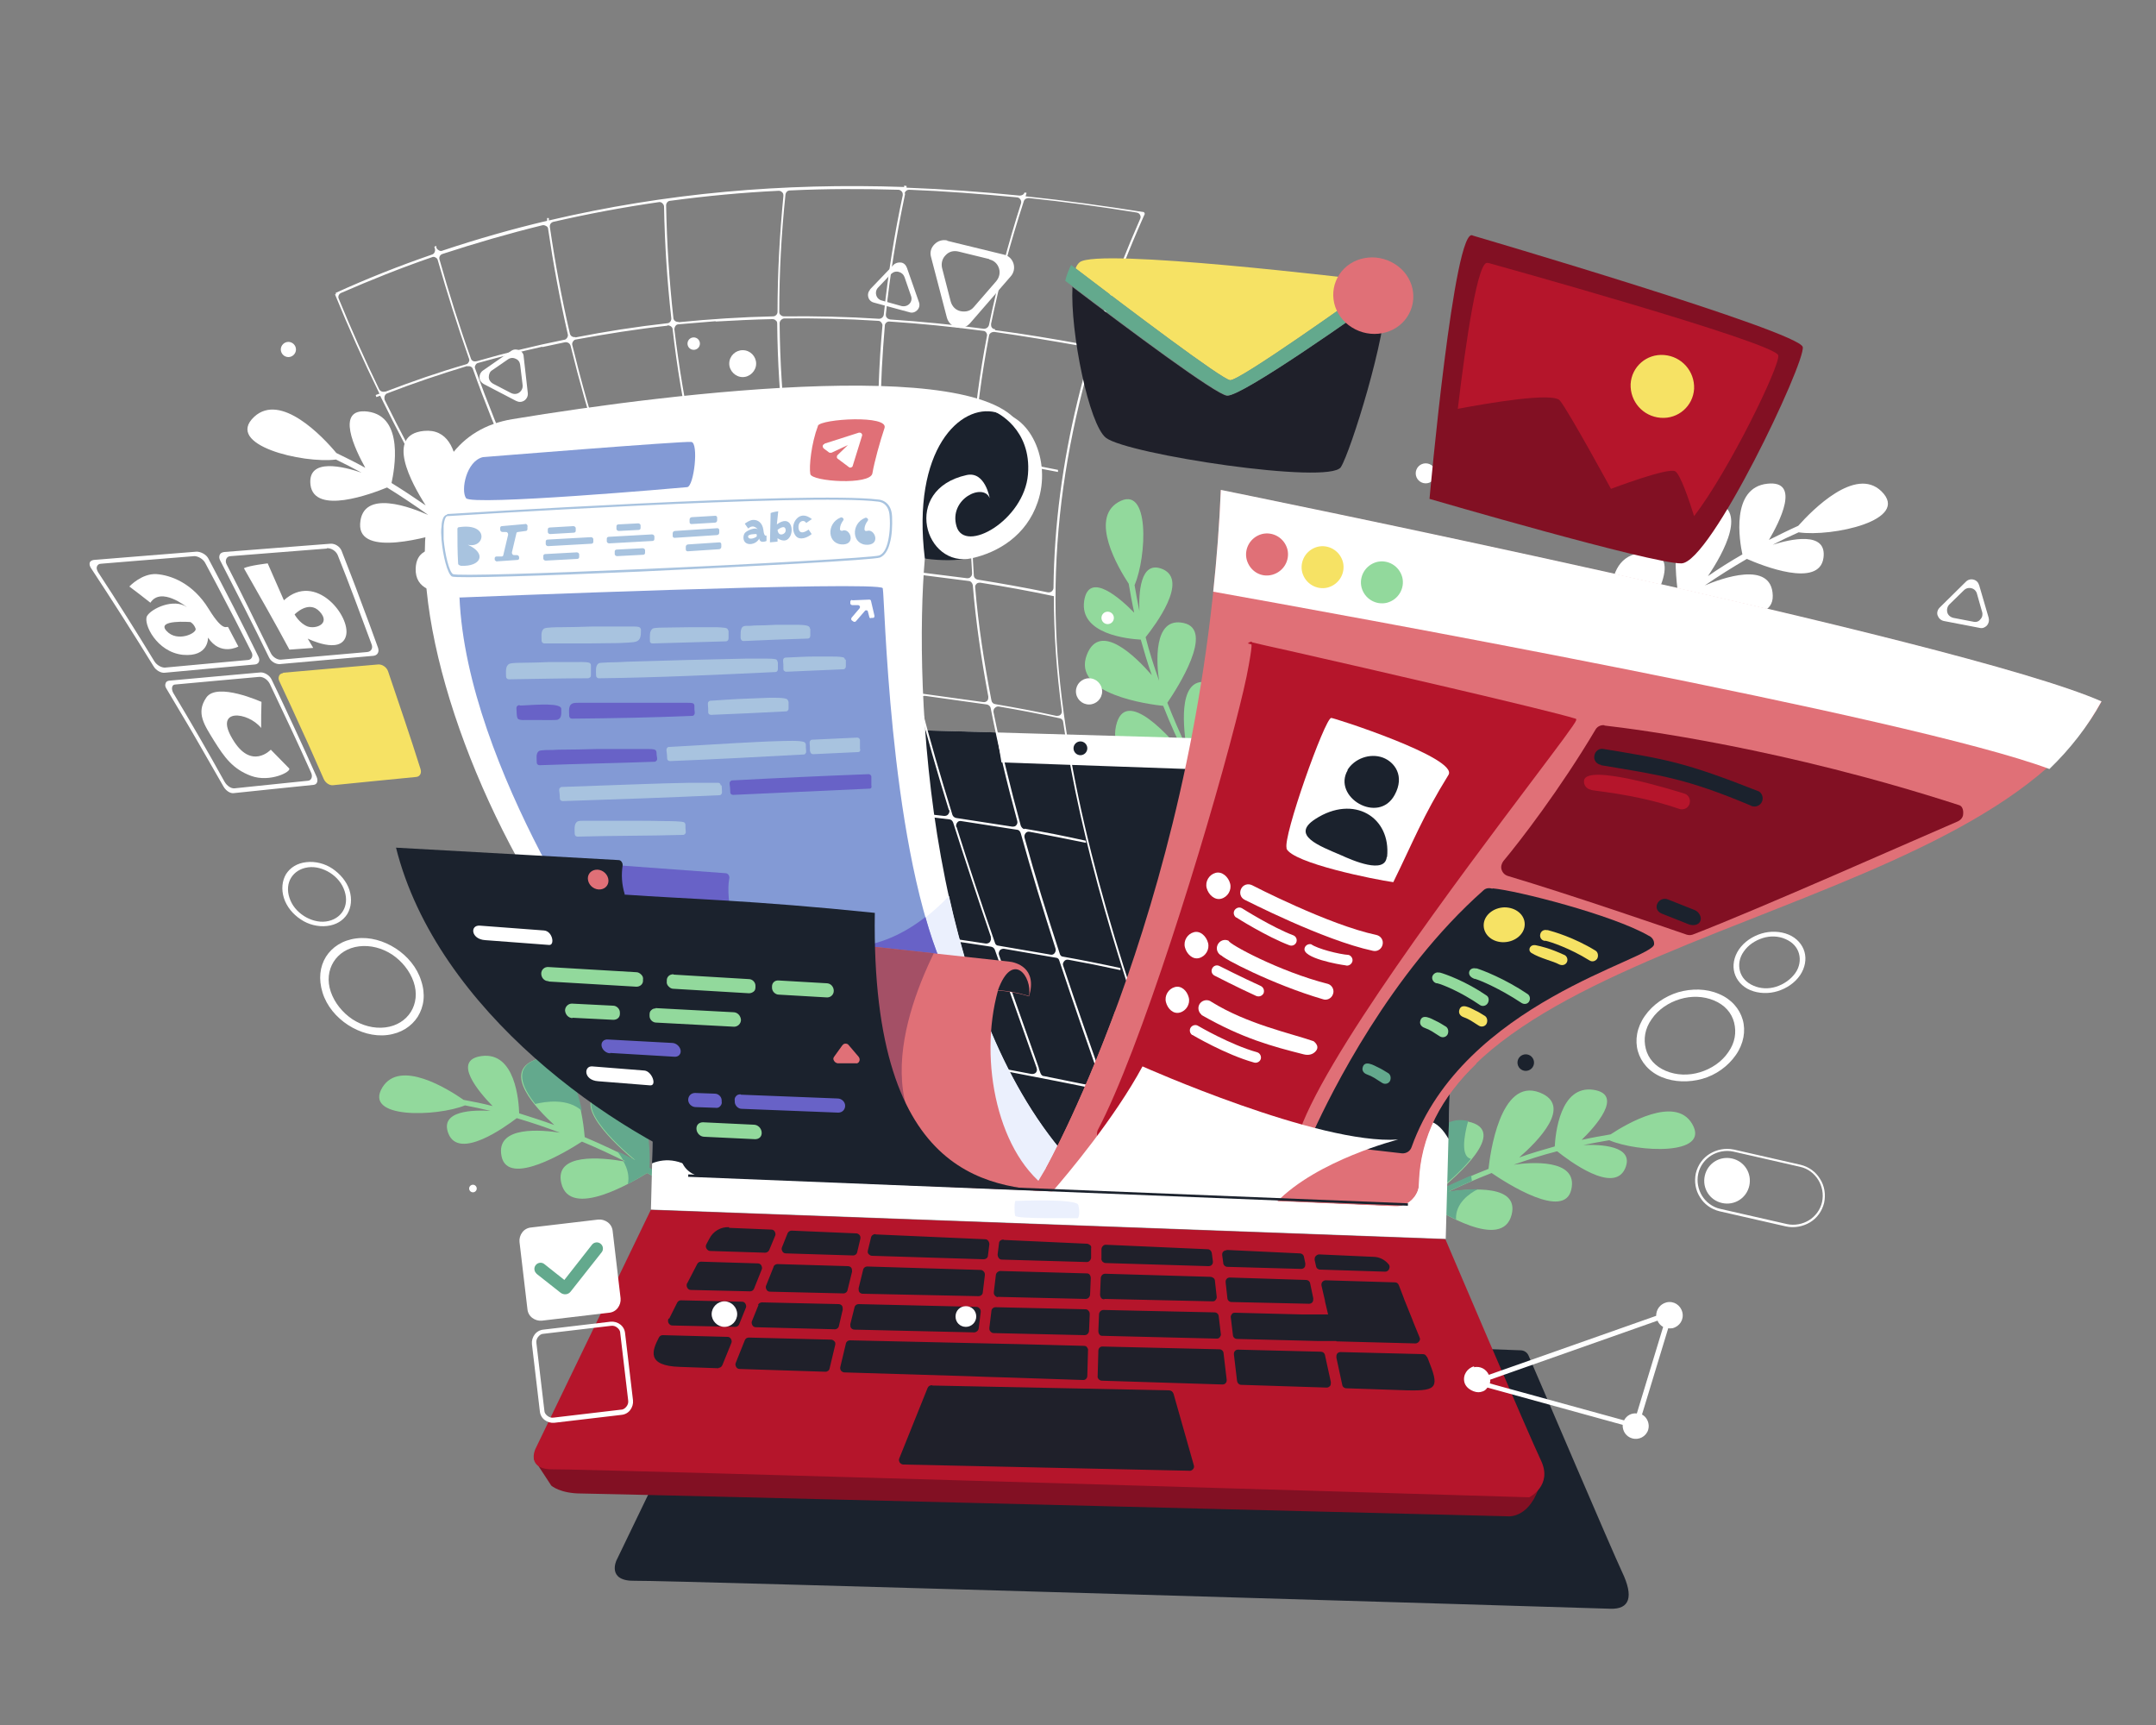 <?xml version="1.0" encoding="UTF-8"?>
<svg xmlns="http://www.w3.org/2000/svg" version="1.1" viewBox="0 0 625 500">
  <rect x="0" y="0" width="625" height="500" fill="#808080" stroke="none"/>
  <defs>
    <style>
      .cls-1 {
        fill: #fff;
      }

      .cls-1, .cls-2, .cls-3, .cls-4, .cls-5, .cls-6, .cls-7, .cls-8, .cls-9, .cls-10, .cls-11, .cls-12, .cls-13, .cls-14 {
        fill-rule: evenodd;
      }

      .cls-2 {
        fill: #b5152b;
      }

      .cls-3 {
        fill: #63a98d;
      }

      .cls-4 {
        fill: #6862c7;
      }

      .cls-5, .cls-15 {
        fill: #1b222d;
      }

      .cls-6 {
        fill: #a8c3df;
      }

      .cls-7 {
        fill: #a45066;
      }

      .cls-8 {
        fill: #f6e264;
      }

      .cls-9 {
        fill: #ebf0fd;
      }

      .cls-10 {
        fill: #e07077;
      }

      .cls-11 {
        fill: #821023;
      }

      .cls-12 {
        fill: #92d99c;
      }

      .cls-13 {
        fill: #1f202a;
      }

      .cls-14 {
        fill: #839ad5;
      }
    </style>
  </defs>
  <!-- Generator: Adobe Illustrator 28.6.0, SVG Export Plug-In . SVG Version: 1.2.0 Build 709)  -->
  <g>
    <g id="Capa_1">
      <path class="cls-5" d="M211.5,384.3l-32.8,68s-2.9,6.1,5.4,5.9c8.4-.2,277.1,7.9,282.7,8.1s6.9-3.4,3.4-10.7c-3.1-6.6-23.3-54-27.1-62.7-.4-.9-1.2-1.4-2.1-1.5l-227.3-8.4c-1,0-1.8.5-2.2,1.4Z"/>
      <g>
        <path class="cls-1" d="M458.2,200.6s4.4-5,12-11.9c4.7,1.6,27.4,8.6,27.3-3.4,0-9.8-14-5-21.4-1.8,3.5-3,7.5-6.2,11.9-9.4,5.5,1.9,26.2,8.5,25.9-1.5-.3-10.3-15-4.9-19.7-2.9,3.8-2.6,7.9-5.2,12.2-7.7,4.3,1.9,21,8.6,22.2-.3,1.1-7.9-9.7-5.4-14.7-3.8,2.5-1.3,5-2.5,7.5-3.6,9.6,1.4,32.6-3.5,24-11.9-7.5-7.3-20,5.4-24.1,10-2.9,1.3-5.7,2.7-8.5,4.1,3-5.1,9.3-17.3-.4-16.3-10.8,1.1-8.1,16.8-7.3,20.5-3.5,2-6.8,4.1-10,6.3,4.4-6.5,12.2-20.3,1-21.6-13.5-1.6-10.2,23.4-9.5,27.6-5.1,3.8-9.7,7.6-13.6,11,4.2-5.7,17.1-24.5,3.5-23.8-14.1.7-8.7,22.3-7.3,27.2-7.7,7-12.1,12-12.2,12l1.3,1.2Z"/>
        <path class="cls-12" d="M354.6,236.1s-3.3-5.1-7.6-13.4c2.5-3.8,14.1-22.1,3.5-24.8-8.7-2.2-7.7,11.2-6.6,18.5-1.8-3.8-3.7-8.1-5.5-12.7,3-4.4,13.7-21.1,4.8-23.1-9.1-2.1-7.9,12.1-7.2,16.7-1.4-4-2.8-8.2-3.9-12.6,2.7-3.4,12.5-16.4,5-19.7-6.7-2.9-7,7.3-6.8,12.1-.5-2.5-1-5-1.4-7.5,3.5-8.1,4.6-29.6-4.8-24-8.2,4.9,0,18.9,3.1,23.6.5,2.9,1,5.7,1.6,8.4-3.8-3.9-13.1-12.3-14.5-3.5-1.5,9.8,12.9,11.1,16.4,11.3,1,3.5,2,7,3.2,10.3-4.7-5.4-15-15.6-18.8-6-4.6,11.6,18.3,14.5,22.1,14.9,2.1,5.4,4.4,10.3,6.5,14.6-4-5-17.6-20.8-20.2-8.7-2.7,12.6,17.6,13,22.2,12.9,4.4,8.4,7.7,13.5,7.7,13.6l1.3-.9Z"/>
        <g>
          <path class="cls-12" d="M400,356.2s5.1-3.3,13.4-7.6c3.8,2.5,22.1,14.1,24.8,3.5,2.2-8.7-11.2-7.7-18.5-6.6,3.8-1.8,8.1-3.7,12.7-5.5,4.4,3,21.1,13.7,23.1,4.8,2.1-9.1-12.1-7.9-16.7-7.2,4-1.4,8.2-2.8,12.6-3.9,3.4,2.7,16.4,12.5,19.7,5,2.9-6.7-7.3-7-12.1-6.8,2.5-.5,5-1,7.5-1.4,8.1,3.5,29.6,4.6,24-4.8-4.9-8.2-18.9,0-23.6,3.1-2.9.5-5.7,1-8.4,1.6,3.9-3.8,12.3-13.1,3.5-14.5-9.8-1.5-11.1,12.9-11.3,16.4-3.5,1-7,2-10.3,3.2,5.4-4.7,15.6-15,6-18.8-11.6-4.6-14.5,18.3-14.9,22.1-5.4,2.1-10.3,4.4-14.6,6.5,5-4,20.8-17.6,8.7-20.2-12.6-2.7-13,17.6-12.9,22.2-8.4,4.4-13.5,7.7-13.6,7.7l.9,1.3Z"/>
          <path class="cls-3" d="M400,356.2s5.1-3.3,13.4-7.6c1.4.9,4.8,3.1,8.7,4.9-.3-4.7,3.9-7.6,6.3-8.8-3,0-6.1.3-8.6.7,2.2-1,4.5-2.1,6.9-3.1-.1-.5-.2-1.1-.2-1.6-3.5,1.5-6.7,3-9.7,4.4,2.2-1.8,6.6-5.4,9.6-9.2-3-.7-2-6.6-.8-11,0,0,0,0-.1,0-12.6-2.7-13,17.6-12.9,22.2-8.4,4.4-13.5,7.7-13.6,7.7l.9,1.3Z"/>
        </g>
        <g>
          <path class="cls-12" d="M200.9,347.9s-5-3.4-13.3-7.9c-3.9,2.4-22.4,13.6-24.9,2.9-2-8.7,11.4-7.5,18.6-6.2-3.8-1.9-8-3.9-12.6-5.8-4.5,2.9-21.4,13.2-23.3,4.3-1.9-9.2,12.2-7.6,16.9-6.9-4-1.5-8.1-2.9-12.5-4.2-3.4,2.6-16.7,12.2-19.8,4.5-2.7-6.8,7.4-6.9,12.2-6.6-2.4-.6-4.9-1.1-7.4-1.6-8.2,3.3-29.7,4-23.9-5.3,5.1-8.1,18.9.5,23.5,3.7,2.8.5,5.7,1.1,8.4,1.8-3.8-3.9-12-13.3-3.2-14.5,9.8-1.3,10.8,13.1,10.9,16.6,3.5,1.1,6.9,2.2,10.2,3.4-5.3-4.8-15.2-15.3-5.6-18.9,11.7-4.3,14.1,18.6,14.4,22.4,5.4,2.3,10.2,4.6,14.5,6.8-5-4.1-20.4-18-8.3-20.3,12.7-2.4,12.6,17.9,12.4,22.5,8.3,4.5,13.3,8,13.4,8l-.9,1.3Z"/>
          <path class="cls-3" d="M200.9,347.9s-5-3.4-13.3-7.9c-1,.6-3.1,1.9-5.6,3.2.5-2.2-.1-4.5-1.3-6.6.2,0,.4,0,.6,0l-.7-.4c-.5-.9-1.1-1.8-1.8-2.6,1.9.9,3.7,1.8,5.4,2.7-5-4.1-20.4-18-8.3-20.3,12.7-2.4,12.6,17.9,12.4,22.5,8.3,4.5,13.3,8,13.4,8l-.9,1.3h0ZM155.1,320c2.9-.7,9.5-1.8,13.6,2-1.6-7.8-5.2-17.9-13.3-14.9-6.5,2.4-4.1,8-.3,12.8Z"/>
        </g>
        <path class="cls-1" d="M159.5,181s-4.3-5.1-11.8-12.2c-4.8,1.5-27.6,8-27.2-4,.3-9.8,14.2-4.7,21.4-1.3-3.5-3.1-7.4-6.4-11.7-9.7-5.6,1.8-26.4,7.9-25.8-2,.6-10.3,15.1-4.6,19.8-2.5-3.8-2.7-7.8-5.4-12-8-4.4,1.8-21.1,8.1-22.2-.8-.9-8,9.8-5.2,14.8-3.5-2.4-1.3-4.9-2.6-7.4-3.8-9.6,1.2-32.5-4.2-23.7-12.4,7.7-7.1,19.9,5.8,23.8,10.5,2.9,1.4,5.7,2.8,8.4,4.3-2.9-5.2-8.9-17.5.7-16.3,10.7,1.4,7.7,17,6.9,20.7,3.4,2.1,6.7,4.3,9.9,6.5-4.2-6.6-11.8-20.5-.5-21.6,13.6-1.3,9.6,23.7,8.9,27.8,5,3.9,9.5,7.8,13.4,11.3-4.1-5.8-16.5-24.9-3-23.9,14.1,1,8.2,22.5,6.7,27.3,7.5,7.2,11.9,12.2,11.9,12.3l-1.3,1.1Z"/>
      </g>
      <g>
        <g>
          <path class="cls-1" d="M188.7,350.6l3.4-132.5s-1-8.7,10.7-8.3c11.8.4,211,6.1,211,6.1,0,0,8.1,1.5,8.5,7.8s-3.2,135.4-3.2,135.4l-230.4-8.5Z"/>
          <path class="cls-5" d="M313.2,214.9c1.1,0,2,.9,2,2s-.9,2-2,2-2-.9-2-2c0-1.1.9-2,2-2Z"/>
          <path class="cls-5" d="M197.2,334.1l2.8-108.8s-.9-7.6,9.3-7.2c10.2.4,197.1,7,197.1,7,0,0,7,1.3,7.4,6.8.3,4.6-1.9,86.7-2.6,111.1,0,1.9-.8,3.4-2.1,4.7-1.4,1.3-3,1.9-4.8,1.8l-200.7-8.5c-3.6-.2-6.5-3.2-6.4-6.8Z"/>
          <path class="cls-5" d="M317,314.6s-29.8-12.6-72.7-20.7l-40.7,47.1c-5.5-5.2-10.6-5.4-14.6-3.8l3.1-119.1s-1-8.7,10.7-8.3c5,.2,43.4,1.3,86.1,2.5,5.6,34.6,11.2,71.1,28.1,102.3Z"/>
          <path class="cls-5" d="M393.9,215.3l19.9.6s8.1,1.5,8.5,7.8c.3,4.3-1.4,67.9-2.4,106.4-2.9-5.1-7.6-8.7-14.6,0-9.2,11.5-11.1-68.4-11.4-114.7Z"/>
          <path class="cls-9" d="M294.6,348.1s17.6-.8,18,1.2c.5,2,.2,3.9-.3,3.8s-17.7.3-18-.7c-.3-1-.3-4.4.2-4.4Z"/>
        </g>
        <g>
          <path class="cls-1" d="M300.5,309.5l-12.1-34.2c-.2-.5-.6-.8-1.1-.9-5-.8-10-1.5-15-2.2-.5,0-.9.1-1.2.5-.3.4-.4.8-.2,1.3l12.4,33.6c.2.5.5.8,1,.9,4.9.9,9.8,1.9,14.7,2.8.5,0,.9,0,1.3-.4.3-.4.4-.9.2-1.3h0ZM301.2,309.7c-3.9-11.1-7.8-22-11.6-32.9-.2-.5,0-.9.2-1.3.3-.4.8-.5,1.2-.5l15.1,2.6c.5,0,.9.4,1,.9,3.8,11.5,7.8,23,11.9,34.7.2.5,0,.9-.3,1.3-.3.4-.8.5-1.3.4l-14.8-3c-.5,0-.8-.4-1-.9l-.5-1.4h0ZM287.2,271.7c.2.5,0,.9-.2,1.3-.3.4-.8.5-1.2.5-5-.8-10-1.5-15-2.1-.5,0-.9-.4-1.1-.9-4.1-11.1-8.1-22.1-12-33-.2-.4,0-.9.2-1.3.3-.4.7-.6,1.2-.5,5.4.5,10.7,1.1,16.1,1.8.5,0,.9.4,1.1.9,3.5,11,7.2,22.2,11,33.3h0ZM275.1,234.9c-3.4-10.9-6.5-21.8-9.3-32.7-.1-.5-.6-.9-1.1-1-6-.7-12-1.2-17.9-1.5-.5,0-.9.2-1.1.5-.3.4-.4.8-.2,1.2,3.5,10.8,7.2,21.7,11,32.5.2.5.6.8,1.1.9,5.4.5,10.7,1.1,16.1,1.7.5,0,.9-.1,1.2-.5.3-.4.4-.8.3-1.3h0ZM264.9,198.9c.1.4,0,.9-.3,1.2-.3.3-.7.5-1.1.5-6-.6-12-1.1-18-1.5-.6,0-1-.4-1.2-.9-3.4-10.8-6.6-21.5-9.3-32.4-.1-.4,0-.8.3-1.2.3-.3.6-.5,1.1-.5,6.8.2,13.7.6,20.6,1.3.6,0,1.1.5,1.2,1.1,1.7,10.9,4.1,21.6,6.8,32.4h0ZM261.8,182.6c-1.1-5.1-2.1-10.2-2.9-15.3,0-.4,0-.8.4-1.1.3-.3.7-.5,1.1-.4l20.4,2.6c.6,0,1.1.6,1.2,1.2.9,10.9,2.5,21.6,4.5,32.3,0,.4,0,.9-.3,1.2-.3.3-.7.5-1.2.4l-18.1-2.5c-.5,0-1-.5-1.1-1-1.5-5.8-2.8-11.6-4.1-17.4h0ZM266.7,203.4c2.8,10.9,6,21.8,9.4,32.8.2.5.6.8,1.1.9l16.2,2.5c.5,0,.9,0,1.2-.4.3-.3.4-.8.3-1.2-3-11-5.6-21.9-7.7-32.7-.1-.6-.6-1-1.1-1.1l-17.9-2.5c-.5,0-.9,0-1.2.4-.3.3-.4.8-.3,1.2h0ZM277.2,239.7c-.1-.5,0-.9.3-1.3s.7-.5,1.2-.4l16.1,2.5c.5,0,.9.4,1.1,1,3.1,11.2,6.5,22.2,10.1,33.5.1.5,0,.9-.3,1.3-.3.4-.8.5-1.2.4l-15.1-2.6c-.5,0-.9-.4-1-.9-3.9-11.2-7.6-22.4-11.1-33.5h0ZM257.6,163.2c-1.6-10.8-2.5-21.6-2.9-32.4,0-.7-.6-1.2-1.2-1.3-7.9-.6-15.8-1-23.6-1-.4,0-.8.2-1,.5-.3.3-.4.7-.3,1.1l5.7,32.4c.1.6.6,1.1,1.2,1.1l20.7,1.3c.4,0,.8-.1,1.1-.4.3-.3.4-.7.3-1.1h0ZM254.7,127.5c0,.4-.1.7-.4,1-.3.3-.6.4-1,.4-8-.6-15.9-.9-23.9-1-.7,0-1.2-.5-1.3-1.2-1.3-11-2-21.9-2.1-33,0-.7.6-1.3,1.3-1.4,9.1-.1,18.2.1,27.3.7.4,0,.7.2.9.5.2.3.4.6.3,1-1,11-1.4,22-1.2,33h0ZM255.3,119.1c0-8.2.5-16.4,1.2-24.7,0-.7.7-1.3,1.4-1.2,9,.6,18.1,1.5,27.1,2.7.4,0,.7.2.9.5.2.3.3.7.2,1-2.1,11-3.6,22-4.3,33.1,0,.4-.2.7-.5.9s-.6.3-1,.3l-23.8-2.7c-.7,0-1.2-.6-1.2-1.3,0-2.9,0-5.8,0-8.8h0ZM255.4,131.2c.4,11,1.4,21.9,3,32.7,0,.6.6,1.1,1.2,1.1l20.7,2.6c.4,0,.8,0,1.1-.4.3-.3.4-.6.4-1.1-.7-10.7-.8-21.5-.2-32.4,0-.7-.5-1.3-1.2-1.4l-23.5-2.7c-.4,0-.8,0-1.1.3-.3.3-.4.6-.4,1h0ZM256.2,91.2c1.2-11.4,3-23,5.5-34.6,0-.4,0-.8-.3-1.1-.3-.3-.6-.5-1-.5-10.5-.3-21-.3-31.4.2-.7,0-1.2.5-1.3,1.2-1.2,11.4-1.8,22.7-1.8,34,0,.4.1.7.4.9.3.3.6.4,1,.4,9.1-.1,18.3.1,27.5.7.7,0,1.3-.5,1.4-1.2h0ZM262.1,54.4v-.6c.1,0,.7.1.7.1v.5c10.9.4,21.9,1.2,32.8,2.3.6,0,1.2-.3,1.4-.9h0c0,0,.6.1.6.1l-.3,1c11.5,1.2,23,2.8,34.4,4.6v.3c0,0,.2.1.2.1-18.6,41.7-28.6,84.1-25.3,128.4,3.3,43,17.6,87.6,32.5,129.4h-.3c0,.1,0,.4,0,.4-21.5-4.7-43.2-8.9-64.8-12.9-8.8-1.6-17.7-3.4-26.6-5.5-.3,0-.5,0-.8,0h-.2c0,0-.2-.3-.2-.3l-17.9-4.6v.3c.1,0-.5.2-.5.2h0c-.2-.5-.5-.8-.9-.9-6.1-1.8-12.4-3.7-18.8-5.9v-.3c.1,0-.2.1-.2.1-14.2-35-34-70-55.4-102.4-3.2-4.9-6.3-9.7-9.4-14.6h-.1s0-.1,0-.1c0-.2,0-.3-.2-.4-6-9.6-11.8-19.2-17.2-28.8l-1,.3-.2-.6.9-.3c-5.3-9.4-10.4-19.1-15.1-28.7l-1.1.4-.2-.6,1.1-.4c-4.7-9.6-9-19.2-12.9-28.8h.3c0-.1-.1-.4-.1-.4,9-4.1,18.3-7.8,27.9-11.1.7-.2,1-.9.9-1.6l-.2-.7.6-.2v.5c.2.4.4.6.8.8.3.2.7.2,1.1,0,9.9-3.3,20-6.2,30.2-8.6v-.8c-.1,0,.5,0,.5,0v.7c34.1-8,67.9-10.9,103-9.7h0ZM262.4,56.1c-2.5,11.8-4.4,23.4-5.6,35,0,.4,0,.7.3,1,.2.3.6.4.9.5,9.1.6,18.2,1.5,27.2,2.7.7,0,1.3-.4,1.5-1.1,2.4-11.6,5.5-23.4,9.3-35.3.1-.4,0-.8-.2-1.1s-.6-.6-1-.6c-10.4-1-20.8-1.8-31.2-2.2-.7,0-1.2.4-1.4,1.1h0ZM181.6,231.9c4.8.2,9.6.3,14.5.5.5,0,.9-.2,1.2-.6.3-.4.3-.9,0-1.3-4.8-9.5-9.8-19-14.9-28.5-.3-.5-.7-.7-1.3-.7-5.4.4-10.7.9-15.9,1.4-.5,0-.9.3-1.1.7-.2.4-.2.9,0,1.3,17,27.2,32.5,55.9,44.3,84.8.2.4.4.6.8.8,5.2,1.8,10.4,3.4,15.5,4.9.5.1,1,0,1.4-.4.4-.4.4-.9.2-1.4-3.8-9.2-7.8-18.5-12.1-27.8-.2-.4-.6-.7-1-.8-5.3-.8-10.7-1.7-16.1-2.7v-.6c4.8.9,9.4,1.7,14,2.4.5,0,1-.1,1.3-.5s.4-.9.1-1.4l-13.6-28.2c-.2-.5-.7-.7-1.2-.8-5.4-.2-10.8-.3-16.2-.5v-.6h0ZM199.8,232.4l15.4.4c.5,0,.9-.2,1.1-.6.3-.4.3-.9.1-1.3-4.6-10.1-9.2-20.2-13.8-30.3-.2-.5-.7-.8-1.3-.8l-16.6,1.1c-.5,0-.9.3-1.1.7-.2.4-.2.9,0,1.3,5.2,9.6,10.2,19.2,15,28.8.2.4.6.7,1.2.7h0ZM205.4,233.2h-3.9c-.5-.1-.9,0-1.2.5-.3.4-.3.9,0,1.3l13.8,28.7c.2.4.6.7,1,.7,4.9.7,9.9,1.4,14.8,2.1.5,0,.9-.1,1.2-.5.3-.4.4-.9.2-1.3-4.3-10.1-8.8-20.2-13.3-30.3-.2-.5-.7-.8-1.2-.8-3.8-.1-7.5-.2-11.3-.3h0ZM218.8,233c5.2.2,10.4.3,15.6.6.5,0,.9-.2,1.1-.6s.3-.8.2-1.3c-4.2-10.6-8.4-21.1-12.5-31.6-.2-.5-.7-.9-1.3-.9-5.8,0-11.5.2-17.2.5-.5,0-.8.2-1.1.6-.2.4-.3.8,0,1.3,4.7,10.2,9.4,20.4,14,30.6.2.5.7.8,1.2.8h0ZM238,233.7c-.5,0-1-.3-1.2-.8-4.2-10.6-8.5-21.2-12.6-31.8-.2-.4-.1-.9.2-1.2.3-.4.7-.6,1.1-.6l17.6.4c.6,0,1.1.4,1.2.9,3.4,10.8,7.1,21.5,10.9,32.4.2.4,0,.9-.2,1.2s-.7.6-1.1.5l-15.9-1h0ZM247.2,234.8c-2.6-.2-5.1-.3-7.7-.4-.5,0-.9.2-1.2.6-.3.4-.3.8-.2,1.3l12.8,32.1c.2.5.6.8,1.1.8l14.9,1.7c.5,0,.9-.1,1.2-.5.3-.4.4-.8.2-1.3-4.1-11-8.1-22-11.9-32.9-.2-.5-.6-.8-1.1-.9-2.7-.2-5.4-.4-8.2-.6h0ZM235.9,234.2c.5,0,1,.3,1.2.8l12.7,31.9c.2.4.1.9-.2,1.3-.3.4-.7.6-1.2.5-4.9-.6-9.8-1.1-14.8-1.8-.5,0-.9-.4-1.1-.8-4.4-10.2-8.9-20.4-13.4-30.7-.2-.4-.2-.9.1-1.3.3-.4.7-.6,1.2-.6,5.2.2,10.3.3,15.5.6h0ZM297,240.3c-.5,0-.9-.5-1.1-1-3-11-5.7-22-7.9-32.9,0-.4,0-.9.4-1.2.3-.3.7-.5,1.2-.4,5.9,1,11.7,2.1,17.6,3.4.6.1,1,.6,1,1.1,5.2,35.8,16.9,72.6,29.4,107.7.2.5,0,1-.3,1.3-.3.4-.8.5-1.3.4-4.9-1.1-9.9-2.1-14.8-3.1-.5,0-.8-.4-1-.9-4.1-11.7-8.2-23.3-12-34.8-.2-.5,0-.9.3-1.3.3-.4.8-.5,1.3-.4,5,.9,10,1.9,15,3v-.6c-5.5-1.2-11-2.3-16.6-3.3-.5,0-.9-.4-1-.9-3.7-11.3-7.1-22.3-10.2-33.6-.1-.5,0-.9.3-1.3.3-.4.8-.5,1.2-.4,5.4,1,10.9,2.1,16.3,3.2v-.6c-5.8-1.3-11.8-2.5-17.8-3.5h0ZM111.8,113.5c7.6-2.9,15.3-5.6,23.3-7.9.4-.1.6-.3.8-.7.2-.3.2-.7,0-1.1-3.3-9.4-6.3-18.9-9-28.4-.1-.4-.3-.6-.7-.8-.3-.2-.7-.2-1.1,0-9,3.1-17.7,6.6-26.2,10.3-.7.3-1,1.1-.7,1.7,3.6,8.8,7.5,17.5,11.7,26.2.3.6,1,.9,1.7.7h0ZM138.2,104.7c8.3-2.4,16.8-4.5,25.3-6.2.4,0,.7-.3.9-.6.2-.3.3-.7.2-1-2.3-10.1-4.2-20.3-5.7-30.5,0-.4-.2-.7-.6-.9s-.7-.3-1.1-.2c-9.8,2.4-19.4,5.2-28.9,8.3-.7.2-1.1.9-.9,1.6,2.7,9.6,5.7,19.2,9.1,28.7.2.7.9,1,1.6.8h0ZM157.2,100.5c-6.3,1.4-12.5,3-18.6,4.7-.4.1-.6.3-.8.7-.2.3-.2.7,0,1.1,3.5,9.7,7.4,19.4,11.6,28.9.3.6.9.9,1.5.8l22.1-4.3c.4,0,.7-.3.9-.6.2-.3.2-.7.1-1.1-3.2-10.1-6.1-20.3-8.6-30.5-.2-.7-.9-1.1-1.6-1-2.2.5-4.4.9-6.6,1.4h0ZM135.4,106.1c-7.9,2.4-15.6,5-23.1,7.9-.4.1-.6.4-.8.8-.1.4-.1.7,0,1.1,4.4,8.9,9.1,17.8,14,26.5.3.6.9.8,1.6.6,6.7-2.1,13.5-3.9,20.5-5.6.4,0,.7-.3.9-.7.2-.4.2-.8,0-1.1-4.1-9.4-8-19-11.4-28.6-.2-.7-1-1-1.6-.8h0ZM166.8,97.8c8.7-1.7,17.6-3.1,26.6-4.1.7,0,1.3-.7,1.2-1.5-1.2-10.7-1.9-21.5-2.1-32.3,0-.4-.2-.7-.5-1-.3-.3-.7-.4-1.1-.3-10.4,1.5-20.5,3.4-30.5,5.7-.7.2-1.1.8-1,1.5,1.5,10.3,3.4,20.6,5.8,30.9.2.7.8,1.1,1.6,1h0ZM196.7,93.4c9.1-.9,18.2-1.5,27.4-1.7.7,0,1.3-.6,1.3-1.3,0-11.1.6-22.3,1.7-33.6,0-.4,0-.8-.4-1.1-.3-.3-.6-.4-1-.4-10.5.5-21,1.5-31.4,2.9-.7,0-1.2.7-1.2,1.3.2,10.9.9,21.8,2.1,32.6,0,.7.7,1.3,1.5,1.2h0ZM207.5,93.1c-3.6.3-7.2.6-10.8.9-.4,0-.7.2-.9.5s-.3.6-.3,1c1.3,10.8,3.1,21.5,5.4,32.2.1.7.7,1.1,1.4,1.1,7.9-.6,15.7-.9,23.7-.9.4,0,.7-.2,1-.4s.4-.6.3-1c-1.2-10.8-1.9-21.7-2-32.7,0-.4-.1-.7-.4-.9-.3-.3-.6-.4-1-.4-5.5.1-11,.4-16.5.7h0ZM193.5,94.4c-9,1-17.8,2.4-26.5,4-.4,0-.7.3-.9.6s-.3.7-.2,1c2.5,10.3,5.4,20.6,8.7,30.8.2.6.8,1,1.5.9,7.5-1.2,15.2-2.1,23-2.8.4,0,.7-.2,1-.5.2-.3.3-.7.2-1.1-2.3-10.5-4.1-21.2-5.3-31.8,0-.7-.7-1.2-1.5-1.2h0ZM288.5,95.7c8.4,1.1,16.7,2.5,25,4v.6c-8.5-1.5-16.9-2.9-25.3-4.1-.7,0-1.4.4-1.5,1.1-2.1,11.1-3.6,22.2-4.4,33.4,0,.7.4,1.3,1.1,1.4,7.8,1.2,15.6,2.5,23.3,4.1v.6c-7.8-1.5-15.4-2.9-23.1-4-.4,0-.7,0-1,.3-.3.2-.5.6-.5,1-.6,11-.5,21.9.2,32.7,0,.6.5,1.1,1.1,1.2,6.8,1.1,13.6,2.3,20.4,3.7.4,0,.8,0,1.1-.3.3-.3.5-.6.5-1,.4-36.7,9.8-72.1,25.1-106.9.2-.4.2-.8,0-1.2-.2-.4-.5-.6-1-.7-10.4-1.7-20.8-3.1-31.3-4.2-.6,0-1.2.3-1.4.9-3.9,12-7.1,23.9-9.5,35.6,0,.4,0,.7.2,1,.2.3.5.5.9.5h0ZM168.3,133.7c-5.7,1-11.2,2.1-16.7,3.4-.4,0-.7.3-.9.7-.2.4-.2.8,0,1.1,4.3,9.6,8.9,19.3,13.9,28.9.3.5.8.8,1.4.7l19.2-2.7c.4,0,.8-.3,1-.7.2-.4.2-.8,0-1.2-4.1-10.1-7.9-20.2-11.3-30.3-.2-.6-.8-1-1.5-.9-1.7.3-3.4.6-5.1.9h0ZM148.3,137.9c-6.9,1.7-13.7,3.5-20.4,5.5-.4.1-.7.4-.9.8-.2.4-.1.8,0,1.2,5,8.9,10.3,17.8,15.9,26.6.3.5.9.7,1.4.6,5.9-1.3,11.9-2.4,18.1-3.5.4,0,.8-.3,1-.7s.2-.8,0-1.2c-4.9-9.5-9.4-19-13.7-28.5-.3-.6-.9-.9-1.5-.8h0ZM212.6,128.7c4.6-.2,9.2-.3,13.8-.3.7,0,1.2.5,1.3,1.2,1.3,10.8,3.2,21.5,5.7,32.2,0,.4,0,.8-.3,1.1-.3.3-.6.5-1,.5l-20.5.3c-.6,0-1.1-.4-1.3-.9-3.4-10.6-6.3-21.2-8.7-31.8,0-.4,0-.8.2-1.1.2-.3.6-.5,1-.5,3.2-.2,6.5-.4,9.7-.6h0ZM199.6,129.6c-7.7.6-15.3,1.6-22.8,2.7-.4,0-.7.3-.9.6s-.3.7-.1,1.1c3.4,10.2,7.2,20.4,11.4,30.6.2.6.8.9,1.4.8,6.5-.7,13.1-1.2,19.8-1.6.4,0,.8-.2,1-.6s.3-.8.2-1.2c-3.3-10.4-6.1-20.9-8.5-31.5-.1-.7-.7-1.1-1.4-1h0ZM181.4,166.9c-4.8.6-9.6,1.3-14.3,2-.4,0-.8.3-1,.7-.2.4-.2.8,0,1.2l15.6,28.9c.3.5.7.7,1.3.7l16.8-1.1c.5,0,.8-.3,1.1-.6.2-.4.3-.8,0-1.2-4.6-10-9.4-20.1-13.6-30.3-.2-.6-.8-.9-1.4-.8-1.5.2-3.1.4-4.6.6h0ZM163.7,169.5c-6.1,1-12,2.2-17.9,3.4-.4,0-.8.4-1,.8s-.1.9.1,1.2l17.8,27.7v-.4c5.5-.6,11.1-1.1,16.7-1.5.5,0,.8-.3,1.1-.7.2-.4.2-.9,0-1.3l-15.5-28.6c-.3-.5-.8-.8-1.4-.7h0ZM221.9,164c-3.1,0-6.2.1-9.3.3-.4,0-.8.2-1,.6s-.3.8-.2,1.2c3.5,10.7,7.5,21.2,11.6,31.7.2.5.7.8,1.2.9l17.8.4c.4,0,.8-.2,1.1-.5.3-.4.3-.8.2-1.2-3.4-10.7-6.5-21.3-9.1-32.2-.1-.6-.7-1-1.3-1-3.7,0-7.4,0-11,0h0ZM209.2,164.4c-6.6.3-13.2.9-19.7,1.5-.4,0-.8.3-1,.6-.2.4-.3.8,0,1.2,4.3,10.2,9.1,20.4,13.8,30.5.2.5.7.8,1.3.8,5.7-.3,11.5-.4,17.3-.5.5,0,.8-.2,1.1-.6.3-.4.3-.8.1-1.2-4-10.4-8-20.8-11.4-31.4-.2-.6-.7-1-1.3-.9h0ZM234.5,163.4l23.4,1.4c-7.8-.7-15.6-1.2-23.4-1.4h0ZM305.5,172.5v.3c-7.1-1.5-14.2-2.8-21.3-3.9-.4,0-.8,0-1.1.3-.3.3-.5.7-.4,1.1.9,11,2.6,21.8,4.7,32.7.1.6.5,1,1.1,1.1,5.9,1,11.8,2.1,17.7,3.4.4,0,.9,0,1.2-.3.3-.3.5-.7.4-1.2-1.5-11.2-2.3-22.1-2.3-33.4h0ZM228.8,296.3l14.7,3.8c.5.1,1,0,1.3-.4.3-.4.4-.9.2-1.4-3.9-10-8.1-20.1-12.3-30.1-.2-.4-.6-.7-1.1-.8-4.8-.6-9.7-1.3-14.6-2-.5,0-1,.1-1.3.5-.3.4-.4.9-.1,1.4,4.3,9.4,8.4,18.8,12.1,28.2.2.4.5.7.9.8h0ZM247.5,301.1c4.9,1.1,9.8,2.2,14.6,3.2.5,0,1,0,1.3-.4.3-.4.4-.9.2-1.3-4-10.7-8.2-21.4-12.4-32.1-.2-.5-.6-.8-1.1-.8-4.9-.6-9.7-1.1-14.6-1.7-.5,0-.9.1-1.2.5-.3.4-.4.9-.2,1.3,4.3,10.2,8.5,20.4,12.4,30.6.2.4.5.7.9.8h0ZM265.9,305c-.5,0-.8-.4-1-.8-4.1-10.8-8.2-21.6-12.5-32.3-.2-.5-.1-.9.2-1.3s.7-.6,1.2-.5l14.8,1.7c.5,0,.9.4,1.1.9l12.3,33.4c.2.5,0,.9-.2,1.3-.3.4-.8.5-1.3.5l-14.6-2.7Z"/>
          <g>
            <g>
              <path class="cls-1" d="M215.6,316.8c12.7,25.2,99.9,40.1,98.9,24.2-46.2-45.1-49.6-142.1-46.4-179.1,17-4.6,33.2-15.5,28.7-35.8-5.3-23.9-101.3-12.4-148.3-4.6-63.2,10.5,4.1,175.1,67.1,195.3Z"/>
              <path class="cls-9" d="M215.6,316.8c6.1,12,29.2,21.7,51.6,26.8l44,1.9c2.3-1.1,3.5-2.5,3.4-4.5-20.6-20.1-32.7-50.5-39.5-81.3-9.9,10.5-31.8,26.6-57.7,1.8,0,0-7.3,4.5-18.5,8.2l-1,38c5.9,4.2,11.8,7.4,17.7,9.3Z"/>
              <path class="cls-5" d="M268.1,161.9c39.9,5.5,34.9-38.9,20.5-42.4-10.1-2.5-24.4,10.6-20.5,42.4Z"/>
              <path class="cls-1" d="M288.7,119.5s10.4,4.7,9.3,18-18.3,23.1-20.7,15.1,7.8-12.8,9.6-8.2c0,0-1.3-7.9-6.7-6.7h0c-19,4.2-12.1,27.2,1.6,24.1,7.5-1.7,15.7-6.5,19-16.2,4.2-12.2-2.4-25.9-12.1-26.1Z"/>
            </g>
            <g>
              <g>
                <path class="cls-14" d="M133.1,173.2s122.2-5,122.8-2.7c.6,2.3,1.7,71.5,16.8,108.4,0,0,5.1,5.7-5.2,5.1s-88.9-.3-88.9-.3c0,0-43.3-60.7-45.4-110.6Z"/>
                <path class="cls-4" d="M268.3,265.9c1.3,4.7,2.8,9.1,4.5,13.1,0,0,5.1,5.7-5.2,5.1s-88.9-.3-88.9-.3c0,0-2.6-3.7-6.6-9.9,24.5.4,45.3-12.5,45.3-12.5,21.1,20.2,39.4,13.3,50.9,4.4Z"/>
              </g>
              <path class="cls-1" d="M247.1,174l4.9-.2c.3,0,.5.2.5.4l1,4.3c0,.3-.1.6-.4.6h-.5c-.3.2-.6,0-.6-.3l-.4-1.5c0-.2-.2-.4-.4-.4s-.4,0-.5.2l-2.6,3c-.2.2-.5.2-.8,0l-.4-.3c-.2-.2-.2-.5,0-.8l2.3-2.7c.1-.2.2-.4,0-.6,0-.2-.3-.3-.5-.3h-1.6c-.3,0-.5-.2-.6-.4v-.5c0-.1,0-.3.1-.4.1-.1.2-.2.4-.2Z"/>
              <g>
                <path class="cls-6" d="M234.9,182.3c0,.6,0,1.2,0,1.9h0c0,.6-.3.9-.8.9h-.1c-6.1.2-12.2.4-18.3.7h-.1c-.2,0-.4,0-.6-.2-.2-.2-.2-.3-.3-.6h0c0-1-.1-2.4.4-3.1.3-.5,1-.5,1.5-.5.7,0,1.4,0,2.1-.1,2.1,0,4.1-.1,6.2-.2,2,0,4,0,6,0,.8,0,3,0,3.6.5h0c.2.2.3.4.3.6h0Z"/>
                <path class="cls-6" d="M211.2,182.8c0,.7,0,1.5,0,2.2h0c0,.5-.3.9-.8.9h-.1c-7,.2-14,.4-21,.6h-.1c-.2,0-.4,0-.6-.2-.2-.2-.2-.3-.2-.6h0c0-1.2-.2-2.8.8-3.5.5-.3,3.2-.3,3.8-.3,2.3,0,4.7-.1,7-.1,2.3,0,4.6,0,6.9,0,.7,0,3.4,0,3.9.4h0c.2.2.3.4.3.6h0Z"/>
                <path class="cls-6" d="M245.2,191.1c0,.6,0,1.2,0,1.9h0c0,.3,0,.5-.2.7-.1.2-.3.3-.6.3h-.1c-5.4.2-10.8.5-16.2.7h-.1c-.2,0-.4,0-.6-.2-.2-.1-.3-.3-.3-.6h0c0-.9,0-1.7-.1-2.4h0c0-.6.3-.9.8-.9h.1c2.7-.1,5.4-.3,8.1-.3,1.6,0,3.3,0,4.9,0,1.1,0,2.3,0,3.4.2h0c.4,0,.6.4.7.8h0Z"/>
                <path class="cls-6" d="M225.5,192c0,.6,0,1.2,0,1.9h0c0,.6-.3.9-.8.9h-.1c-16.9.8-33.9,1.6-50.9,1.8h-.1c-.4,0-.8-.3-.8-.8h0c0-1.1-.3-2.8.7-3.5.4-.3,2.2-.2,2.7-.3,1.9,0,3.8-.1,5.7-.2,5.8-.2,11.5-.3,17.3-.5,5.7-.1,11.5-.3,17.2-.4,1.9,0,3.8,0,5.8,0,.6,0,2.4,0,2.9.3h0c.2.2.3.4.3.6h0Z"/>
                <path class="cls-6" d="M170.4,196.6c-7.6,0-15.2.2-22.8.3h-.1c-.4,0-.8-.3-.8-.8h0c0-1.3-.3-3.1,1-3.7.7-.3,3.3-.3,4.1-.3,2.5,0,4.9-.1,7.4-.2,2.5,0,5.1,0,7.6,0,.6,0,3.1-.1,4,.2.3.1.5.4.5.7h0c0,.9,0,1.9,0,2.8h0c0,.3,0,.5-.2.7-.2.2-.3.2-.6.3h-.1Z"/>
                <path class="cls-6" d="M228.6,203.4c0,.6,0,1.2,0,1.8h0c0,.3,0,.5-.2.7-.1.2-.3.3-.6.3h-.1c-7.2.4-14.3.7-21.5,1h-.1c-.4,0-.8-.3-.8-.7h0c0-.9,0-1.6-.1-2.4h0c0-.3,0-.5.2-.7s.3-.3.6-.3h.1c3.5-.2,7.1-.5,10.6-.6,1.7,0,10.3-.7,11.5.2h0c.2.2.3.4.3.6h0Z"/>
                <path class="cls-4" d="M201.3,204.7c0,.6,0,1.2.1,1.8h0c0,.3,0,.5-.2.7-.1.2-.3.3-.6.3h-.1c-11.5.5-23.1.7-34.6.8h-.1c-.4,0-.8-.3-.8-.8h0c0-1.4-.4-3.3,1.3-3.7.5-.1,1.4-.1,2-.1,1.3,0,2.6,0,3.9,0,3.8,0,7.5,0,11.3,0,3.9,0,7.8,0,11.6,0,1.3,0,2.6,0,3.9,0,.5,0,1.6,0,2,.2h0c.2.2.3.4.3.6h0Z"/>
                <path class="cls-4" d="M150.8,204.5c2.2,0,10.3-.9,11.7.5h0c.2.2.2.4.2.6h0c0,1.1.2,2.5-1,3-.4.2-4.9.1-5.6.1-1.2,0-2.4,0-3.6,0-.5,0-1.5.1-2.1-.2-.2,0-.3-.2-.4-.4-.3-.7-.2-2.1-.3-2.7h0c0-.3,0-.5.2-.7.2-.2.3-.3.6-.3h.1Z"/>
                <path class="cls-6" d="M234.8,217.7c0-.8,0-1.5-.1-2.3h0c0-.3,0-.5.2-.7.1-.2.3-.3.6-.3h.1c4.3-.2,8.5-.4,12.8-.6h.1c.4,0,.8.3.8.8v2.5c.2.2,0,.4,0,.6-.1.2-.3.3-.6.3h-.1c-4.3.2-8.5.4-12.8.6h-.1c-.4,0-.8-.3-.8-.7h0Z"/>
                <path class="cls-6" d="M193.4,219.8c0-.8-.1-1.5-.2-2.3h0c0-.3,0-.5.2-.7.1-.2.3-.3.6-.3h.1c2.4-.1,4.8-.3,7.1-.4,4-.2,7.9-.5,11.9-.7,4.3-.2,8.7-.5,13.1-.6,1.1,0,6.2-.3,7.1.4h0c.2.2.3.4.3.6h0c0,.7,0,1.3.1,1.9h0c0,.3,0,.5-.2.7-.1.2-.3.3-.6.3h-.1c-12.8.7-25.7,1.4-38.5,1.9h-.1c-.4,0-.8-.3-.8-.7h0Z"/>
                <path class="cls-4" d="M190.3,218c0,.6.1,1.2.2,1.8h0c0,.3,0,.5-.2.7s-.3.3-.6.3h-.1c-11,.4-22.1.6-33.1,1h-.1c-.4,0-.8-.3-.8-.7h0c0-1.1-.3-2.6.5-3.3.4-.4,1.5-.3,2.1-.4,1.2,0,2.5,0,3.7-.1,3.7,0,7.5-.1,11.2-.2,3.7,0,7.4,0,11.1,0,1.2,0,2.5,0,3.7,0,.5,0,1.6,0,2.1.3h0c.2.2.3.4.3.6h0Z"/>
                <path class="cls-4" d="M211.7,229.5c0-.8-.1-1.5-.2-2.3h0c0-.3,0-.5.2-.7s.3-.3.6-.3h.1c13.1-.7,26.2-1.3,39.3-1.8h.1c.4,0,.8.3.8.8v2.5c.1.2,0,.4,0,.6-.1.2-.3.3-.6.3h-.1c-13.1.6-26.2,1.2-39.3,1.8h-.1c-.4,0-.8-.3-.8-.7h0Z"/>
                <path class="cls-6" d="M209.2,227.7c0,.6.1,1.2.1,1.8h0c0,.3,0,.5-.2.7-.1.2-.3.3-.6.3h-.1c-15.1.7-30.1,1.2-45.2,1.7h-.1c-.4,0-.8-.3-.8-.7h0c0-.9-.1-1.6-.2-2.4h0c0-.3,0-.5.2-.7.2-.2.3-.3.6-.3h.1c7.5-.3,15-.5,22.5-.8,4.8-.2,9.6-.3,14.4-.4,1.8,0,3.5,0,5.3,0,1,0,2.1,0,3,0h0c.4,0,.7.3.7.7h0Z"/>
                <path class="cls-6" d="M198.7,239.2c0,.6,0,1.2.1,1.8h0c0,.3,0,.5-.2.7-.2.2-.3.3-.6.3h-.1c-10.1.3-20.2.2-30.4.5h-.1c-.4,0-.8-.3-.8-.8h0c0-1.2-.3-2.9.8-3.6.4-.2,1.4-.2,1.8-.2,1.1,0,2.3,0,3.4,0,3.4,0,6.8,0,10.3,0,3.4,0,6.8,0,10.2.1.8,0,4.8,0,5.3.4h0c.2.2.3.4.3.6h0Z"/>
                <path class="cls-6" d="M185.8,182.8c0,1.2,0,2.8-1.5,3.2-1.1.3-3.8.3-5,.4-2.9,0-5.7.1-8.6.1-2.6,0-5.2,0-7.8,0-1.7,0-3.3,0-5,0h-.1c-.4,0-.8-.3-.8-.8h0c0-1.1-.3-2.8.7-3.5.6-.4,4.1-.4,4.8-.4,3,0,6-.1,9.1-.2,3,0,6,0,9,0,1,0,2,0,3.1,0,.5,0,1.4,0,1.8.3h0c.2.2.3.4.3.6h0Z"/>
              </g>
            </g>
            <g>
              <g>
                <path class="cls-6" d="M129.6,149c.3,0,105.6-6.7,125-4.2.2,0,3.8.2,4,4.9.1,2.6,0,5.6-.7,7.9-.5,1.9-1.4,3.4-2.8,4-1.6.7-37.4,2.6-70.1,4.1-27.6,1.2-53,2-54,1.4-1.3-.8-2.6-6-3-10.6-.1-1.4-.2-2.8,0-3.9,0-1.2.3-2.1.6-2.7.3-.4.6-.7,1-.7h0ZM254.6,145.4c-19.3-2.5-124.6,4.2-124.9,4.2-.2,0-.4.2-.5.4-.3.5-.5,1.4-.6,2.5,0,1.1,0,2.5,0,3.8.4,4.4,1.6,9.4,2.7,10.1,1,.6,26.2-.2,53.7-1.4,32.7-1.4,68.4-3.4,69.9-4,1.2-.5,1.9-1.8,2.4-3.6.6-2.3.8-5.1.6-7.7-.2-4.3-3.4-4.3-3.4-4.3h0Z"/>
                <path class="cls-6" d="M132.6,153.2c0,3.4,0,6.7.2,10.1,0,.2.1.4.3.5.2.1.3.1.5.2,5.9.3,7.6-3.6,2-6.1,5,1.2,6.4-6.4-2.5-5.1-.3,0-.5.2-.5.5Z"/>
                <path class="cls-6" d="M147.3,155l-1.4,5.9c0,.2-.2.4-.5.4h-1.5c-.3,0-.5.3-.5.5h0c0,.4,0,.6.2.7.2.2.4.3.6.2l5.8-.4c.3,0,.5-.2.5-.5h0c0-.3,0-.5-.2-.7-.2-.2-.4-.2-.6-.2h-.5c-.2,0-.5,0-.6-.2-.2-.2-.2-.4-.2-.6l1.3-5.5c0-.2.2-.4.5-.4l2.2-.3c.3,0,.4-.2.5-.4v-.8c.1-.2,0-.4-.1-.6-.2-.2-.4-.3-.6-.2l-6.7.6c-.3,0-.5.2-.5.5v.4c0,.2,0,.4.2.6.2.2.4.2.6.2h.7c.2,0,.5,0,.6.2.2.2.2.4.2.6Z"/>
                <path class="cls-6" d="M158,160.6l9.2-.5c.4,0,.7.3.7.6v.6c0,.2,0,.3-.1.5-.1.1-.3.2-.4.2l-9.2.5c-.4,0-.7-.3-.7-.6v-.6c0-.2,0-.3.1-.5.1-.1.3-.2.4-.2h0ZM158.7,156.4l12.6-.7c.4,0,.7.3.7.6v.6c0,.2,0,.3-.1.5-.1.1-.3.2-.4.2l-12.6.7c-.4,0-.7-.3-.7-.6v-.6c0-.2,0-.3.1-.5.1-.1.3-.2.4-.2h0ZM159.3,152.9l6.9-.4c.4,0,.7.3.7.6v.6c0,.2,0,.3-.1.5-.1.1-.3.2-.4.2l-6.9.4c-.4,0-.7-.3-.7-.6v-.6c0-.2,0-.3.1-.5.1-.1.3-.2.4-.2Z"/>
                <path class="cls-6" d="M179.2,152l5.8-.3c.4,0,.7.3.7.6v.6c0,.2,0,.3-.1.5-.1.1-.3.2-.4.2l-5.8.3c-.4,0-.7-.3-.7-.6v-.6c0-.2,0-.3.1-.5.1-.1.3-.2.4-.2h0ZM178.7,159.3l7.6-.4c.4,0,.7.3.7.6v.6c0,.2,0,.3-.1.5-.1.1-.3.2-.4.2l-7.6.4c-.4,0-.7-.3-.7-.6v-.6c0-.2,0-.3.1-.5.1-.1.3-.2.4-.2h0ZM176.4,155.6l12.6-.7c.4,0,.7.3.7.6v.6c0,.2,0,.3-.1.5-.1.1-.3.2-.4.2l-12.6.7c-.4,0-.7-.3-.7-.6v-.6c0-.2,0-.3.1-.5.1-.1.3-.2.4-.2Z"/>
                <path class="cls-6" d="M208.6,157.2l-9.1.6c-.4,0-.7.3-.7.7v.6c0,.2,0,.3.1.5.1.1.3.2.4.2l9.1-.6c.4,0,.7-.3.7-.7v-.6c0-.2,0-.3-.1-.5-.1-.1-.3-.2-.4-.2h0ZM208,153.1l-12.3.8c-.4,0-.7.3-.7.7v.6c0,.2,0,.3.1.5.1.1.3.2.4.2l12.3-.8c.4,0,.7-.3.7-.7v-.6c0-.2,0-.3-.1-.5-.1-.1-.3-.2-.4-.2h0ZM207.4,149.5l-6.8.4c-.4,0-.7.3-.7.7v.6c0,.2,0,.3.1.5.1.1.3.2.4.2l6.8-.4c.4,0,.7-.3.7-.7v-.6c0-.2,0-.3-.1-.5-.1-.1-.3-.2-.4-.2Z"/>
                <path class="cls-6" d="M244.2,153.8c2.2-.8,3.9,3.7.4,4-4.8.3-5.2-6.1-.9-7.8.2-.1.5,0,.7.2.2.2.2.5,0,.7-.5.7-.9,1.5-.9,2.4,0,.2,0,.4.3.5.2.1.4.1.5,0h0ZM251.4,153.9c-.2,0-.4,0-.5,0-.2-.1-.3-.3-.3-.5,0-.9.4-1.7.9-2.4.2-.2.2-.5,0-.7-.2-.2-.4-.3-.7-.2-4.3,1.7-3.9,8.1.9,7.8,3.6-.3,1.8-4.8-.4-4Z"/>
                <path class="cls-6" d="M215.9,151.8s1.5-1.2,2.6-1.1c1.1,0,2.5.7,2.8,2.9.2,2.2.9,1.6.9,1.6v1.6c0,0-1.9.9-2.1-.7,0,0-.8,1.7-2.9,1.6-2.1-.2-1.9-2.6-1.2-3.3s3-1.7,3.7-.9c0,0-1.2-1.8-2.8-.3l-1-1.4h0ZM235.5,150.6s-2.4-2.3-4.4-.4c-2,1.9-1.2,5.4.6,5.8,1.8.4,3.6-1.2,3.6-1.2l-.9-1.3s-2.5,2-2.9-.3c-.3-2.3,1.7-2.7,2.2-1.6l1.6-1.1h0ZM223.4,148.7c.6-.3,2.2-.5,2.2-.5l-.4,3.8c4.1-3,5.1,1.7,3.7,3.7-1.3,2-3.5.3-3.5.3v1s-2.2.2-2.2.2l.2-8.5h0ZM225.4,153.5s0,.9.6,1.3,2.1-.2,1.7-1.5c-.4-1.3-2.3.3-2.3.3h0ZM219.3,154.8s-2.8-.1-2.4.9c.4,1,2.5,0,2.5-.3,0-.4-.1-.6-.1-.6Z"/>
              </g>
              <g>
                <path class="cls-10" d="M237.1,123.4c.9-2,20.7-3.2,19.3.7-1.3,3.9-2.9,9.6-3.5,13.1-.6,3.5-17.6,2.4-18,.2-.4-2.2.3-8.9,2.2-13.9Z"/>
                <path class="cls-1" d="M239,128.6l10-3.2c.3,0,.5,0,.7.2s.3.5.2.7l-2.7,8.7c0,.2-.2.4-.5.5s-.5,0-.6-.1l-3.2-2.4c-.2-.1-.3-.3-.3-.5,0-.2,0-.4.2-.6l3-2.9-4.7,2.2c-.2.1-.5,0-.7,0l-1.6-1.2c-.2-.2-.3-.4-.3-.7,0-.3.2-.5.5-.6Z"/>
              </g>
              <path class="cls-14" d="M140,132.5s58.2-4.7,60.4-4.4c2.2.2.8,12.9-1.2,13.1-2,.2-62.5,5.5-64.1,3.2-1.6-2.3.1-10.8,4.9-11.9Z"/>
            </g>
          </g>
          <g>
            <path class="cls-10" d="M215.3,270.3l77.1,8.4c2.1.2,8.4,1.8,5.9,10.1,0,0-3.8-1.3-9-1.7-5.7,20.5,0,48.2,15.6,58.2l-74.3-3.2-15.3-71.8Z"/>
            <path class="cls-7" d="M215.3,270.3l55.4,6c-9.9,20.3-20.8,56.1,18.5,68.3l-58.6-2.5-15.3-71.8Z"/>
            <path class="cls-5" d="M298.3,288.7s-3.8-1.3-9-1.7c4.2-11.6,10-4,9,1.7Z"/>
          </g>
          <g>
            <path class="cls-4" d="M177.6,250.7l32.7,2.4c.4,0,.7.2.9.5.2.3.3.7.2,1.1-.6,2.9,0,8.4.6,9.7l-34.8-1.9.3-11.8Z"/>
            <path class="cls-5" d="M181,259.3c18.2,1.3,36.7,1.6,72.6,5.3-1.2,78.9,34.9,80,55.7,80.8l-98.1-4.2c-33.3-12.3-84.5-48.1-96.4-95.5l64.5,3.6c.4,0,.7.2.9.5.2.3.3.6.3,1-.4,2.7-.3,5.4.6,8.4Z"/>
            <path class="cls-1" d="M140.6,272.5c-4.1-.3-4.4-4.4-1.5-4.2l18.6,1.4c2.5.2,3.2,4.3,1.5,4.2l-18.6-1.4Z"/>
            <path class="cls-12" d="M159,284.4c-1.2,0-2.1-1-2.1-2.2,0-1.1.9-2,2.1-1.9l25.5,1.5c.5,0,1,.3,1.4.7s.6.9.5,1.4v.4c0,1-.9,1.7-1.9,1.7l-25.4-1.5h0ZM195.3,282.5l21.8,1.3c1,0,1.9.9,1.9,1.9v.4c0,.5-.1,1-.5,1.3s-.8.5-1.4.5l-21.9-1.3c-.6,0-1-.3-1.4-.7-.4-.4-.6-.9-.5-1.5v-.4c.1-1,.9-1.6,1.9-1.6h0ZM225.8,284.2l13.8.8c1.2,0,2.1,1,2.1,2.2,0,1.1-.9,2-2.1,1.9l-13.8-.8c-.5,0-1-.2-1.4-.6s-.6-.9-.6-1.4v-.4c0-1,.8-1.8,1.9-1.7Z"/>
            <path class="cls-12" d="M166,295.1c-1.2,0-2.1-1-2.2-2.2,0-1.1.9-2,2-2l11.9.6c.5,0,1,.2,1.4.6.4.4.6.9.6,1.4v.4c0,1-.8,1.7-1.9,1.7l-11.9-.6h0ZM190,292.2l22.6,1.2c1.2,0,2.1,1,2.2,2.2,0,1.1-.9,2-2,2l-22.6-1.2c-1,0-1.9-.9-1.9-1.9v-.4c0-.5.1-1,.5-1.3.4-.4.8-.5,1.3-.5Z"/>
            <path class="cls-4" d="M176.9,305.3c-1.2,0-2.3-1-2.5-2.1-.2-1.1.6-2,1.8-1.9l18.6,1c1.2,0,2.3,1,2.5,2.1.2,1.1-.6,2-1.8,1.9l-18.6-1.1Z"/>
            <path class="cls-1" d="M173.4,313.4c-4.3-.3-4.2-4.5-1.7-4.3l15.1,1.2c2.2.2,3.7,4.4,1.7,4.3l-15.1-1.2Z"/>
            <path class="cls-4" d="M201.7,320.9c-1.2,0-2.2-1-2.2-2.1,0-1.1.8-2,2-2l5.7.2c1,0,1.9.8,2,1.8v.4c.1.5,0,1-.4,1.4-.3.4-.8.6-1.4.5l-5.7-.2h0ZM214.8,317.3l28,1.1c1.2,0,2.2,1,2.2,2.1,0,1.1-.8,2-2,2l-28-1.1c-1,0-1.9-.9-2-1.9v-.4c-.1-.5,0-1,.4-1.4.3-.4.8-.5,1.3-.5Z"/>
            <path class="cls-12" d="M204.2,329.5c-1.2,0-2.2-1-2.3-2.2s.7-2,1.9-2l14.7.7c1.2,0,2.2,1,2.3,2.2s-.7,2-1.9,2l-14.7-.7Z"/>
            <path class="cls-10" d="M172.7,252.1c1.6-.2,3.2.9,3.6,2.5.4,1.6-.6,3-2.2,3.2-1.6.2-3.2-.9-3.6-2.5-.4-1.6.6-3,2.2-3.2Z"/>
            <path class="cls-10" d="M244.1,303.1l-2.3,3.2c-.3.4-.3.8,0,1.2.2.4.6.6,1,.7h5.2c.5.1.9-.1,1.1-.6.2-.4.1-.9-.2-1.3l-2.9-3.4c-.2-.3-.6-.4-.9-.4-.4,0-.7.2-.9.5Z"/>
          </g>
          <g>
            <g>
              <path class="cls-10" d="M303.2,338.6s45.7-81.4,50.7-196.5c0,0,214.5,43.3,255.3,61.3-34.7,63.9-196,67.7-198,139.6,0,1.9-.8,3.4-2.1,4.7-1.4,1.3-3,1.9-4.8,1.8l-104.9-4.5,3.8-6.4Z"/>
              <path class="cls-10" d="M303.2,338.6s9.4-16.7,20.1-45.6c15,18.3,45.3,35.5,104.8,15.2-10.1,9.7-16.4,21-16.8,34.9,0,1.9-.8,3.4-2.1,4.7-1.4,1.3-3,1.9-4.8,1.8l-104.9-4.5,3.8-6.4Z"/>
            </g>
            <g>
              <path class="cls-1" d="M351.7,171.5c1-9.5,1.8-19.4,2.2-29.5,0,0,214.5,43.3,255.3,61.3-4,7.3-9.1,13.8-15.1,19.6-40.3-15.1-209.5-45.5-242.4-51.4Z"/>
              <path class="cls-10" d="M365.8,154.8c3.2-.8,6.5,1.1,7.4,4.4.8,3.2-1.1,6.5-4.4,7.4s-6.5-1.1-7.4-4.4c-.8-3.2,1.1-6.5,4.4-7.4Z"/>
              <path class="cls-12" d="M399.1,162.9c3.2-.8,6.5,1.1,7.4,4.4.8,3.2-1.1,6.5-4.4,7.4-3.2.8-6.5-1.1-7.4-4.4-.8-3.2,1.1-6.5,4.4-7.4Z"/>
              <path class="cls-8" d="M381.9,158.5c3.2-.8,6.5,1.1,7.4,4.4.8,3.2-1.1,6.5-4.4,7.4-3.2.8-6.5-1.1-7.4-4.4-.8-3.2,1.1-6.5,4.4-7.4Z"/>
            </g>
            <g>
              <g>
                <path class="cls-2" d="M318.5,327.7c17.6-33.1,49.1-144.6,44-141.4,7.3,1.7,83.8,19,94.1,22.3,1.5.5-71.8,91-80.8,121.1-.3,1.1-1.3,1.9-2.5,1.9-23.7.6-31.4-.1-52.3-.3-.9,0-1.7-.4-2.2-1.1-.5-.7-.7-1.6-.3-2.4Z"/>
                <path class="cls-2" d="M318.5,327.7c3.5-6.6,7.5-16.3,11.8-27.6,10.8,9.7,27,17.5,51,17.1-2.5,4.8-4.4,9-5.4,12.4-.3,1.1-1.3,1.9-2.5,1.9-23.7.6-31.4-.1-52.3-.3-.9,0-1.7-.4-2.2-1.1-.5-.7-.7-1.6-.3-2.4Z"/>
                <path class="cls-2" d="M318.2,327.6c12.2-23,31.2-84.1,39.9-117.9,1.8-7,3.2-12.8,3.9-16.9.6-3.3.9-5.5.8-6l-1.1-.3.6-.4c.1,0,.3-.1.4-.1.1,0,.2,0,.3.2,1.7.4,5.5,1.3,10.6,2.4,23.4,5.3,74.7,17.1,83.1,19.7.2,0,.3.2.2.5-.3,1-5.3,7.6-12.6,17.3-21,27.9-61.7,81.8-68.2,103.7-.2.6-.6,1.1-1,1.5-.5.4-1.1.6-1.7.6-15.8.4-24.5.2-34.8,0-5.1-.1-10.6-.2-17.5-.3-.5,0-1-.1-1.4-.3-.4-.2-.8-.5-1.1-.9-.3-.4-.5-.9-.6-1.4,0-.5,0-.9.2-1.4h0ZM358.7,209.8c-8.7,33.9-27.7,95-40,118-.2.3-.2.6-.2,1,0,.4.2.8.5,1.1.2.3.5.6.8.7.3.2.7.3,1.1.3,6.9,0,12.4.2,17.6.3,10.3.2,19,.4,34.8,0,.5,0,1-.2,1.4-.5.4-.3.7-.7.8-1.2,6.6-22,47.3-75.9,68.3-103.9,6.9-9.2,11.7-15.5,12.4-16.9-9.1-2.8-59.6-14.3-82.7-19.6-4.8-1.1-8.3-1.9-10.2-2.3.1,1.1,0,3.2-.6,6-.8,4.1-2.1,10-3.9,17Z"/>
              </g>
              <g>
                <path class="cls-1" d="M372.9,245.9c1.7,4.3,25.9,9.1,31,9.8,5.9-12,8.4-18.8,16-31.1,3-4.9-33.7-16.7-34-16.5-1.8,0-14.2,34.8-12.9,37.8Z"/>
                <path class="cls-5" d="M402,248.4c-.5,5.1-9.9,1-13.2-.5-6.3-2.7-14.8-5.8-7.5-10.5,11.1-7.2,22-.6,20.8,11h0ZM390.7,223.2c-4.6,7.8,8.9,15.9,13.6,7.2,3-5.5,0-9.5-3.4-10.8-3.8-1.4-8.3.3-10.3,3.6Z"/>
              </g>
              <g>
                <path class="cls-1" d="M352.4,253c1.9-.5,3.7,1.2,4.2,3.1.5,1.9-.7,3.9-2.6,4.4-1.9.5-3.7-1.2-4.2-3.1-.5-1.9.7-3.9,2.6-4.4Z"/>
                <path class="cls-1" d="M346.1,270.2c1.9-.5,3.6,1.2,4.1,3.1.5,1.9-.7,3.9-2.6,4.4-1.9.5-3.6-1.2-4.1-3.1-.5-1.9.7-3.9,2.6-4.4Z"/>
                <path class="cls-1" d="M340.6,286.1c1.9-.5,3.5,1.1,4,3s-.7,3.9-2.6,4.4c-1.9.5-3.5-1.1-4-3-.5-1.9.7-3.9,2.6-4.4Z"/>
                <path class="cls-1" d="M360.8,260.8c-1.2-.6-1.6-2-1-3.2s2-1.6,3.2-1c0,0,22.2,11.5,36,14.4,1.3.3,2.1,1.5,1.8,2.8-.3,1.3-1.5,2.1-2.8,1.8-14.5-3.1-37.1-14.8-37.2-14.8Z"/>
                <path class="cls-1" d="M358.4,266c-.7-.5-1-1.4-.5-2.2.5-.7,1.4-1,2.2-.5,0,0,8.7,5.5,14.8,7.8.8.3,1.2,1.2.9,2-.3.8-1.2,1.2-2,.9-6.4-2.4-15.4-8-15.4-8.1Z"/>
                <path class="cls-1" d="M378.2,274.8c.2-.8,1.1-1.3,1.9-1.1,1.8,1.3,8,2.9,10.9,3.1.8.3,1.3,1.2,1,2-.3.8-1.2,1.3-2,1-1.7-.2-12.7-2.1-11.8-5Z"/>
                <path class="cls-1" d="M354.1,277c-1.2-.6-1.7-2-1.1-3.2s2-1.7,3.2-1.1c-.2.8,14.6,8.9,28.8,12.5,1.2.4,1.9,1.8,1.4,3-.4,1.2-1.8,1.9-3,1.4-14.4-4.2-29.5-12.1-29.3-12.7Z"/>
                <path class="cls-1" d="M352.1,282.8c-.8-.4-1.1-1.3-.7-2.1.4-.8,1.3-1.1,2.1-.7,0,0,6.5,3.3,12,5.8.8.4,1.1,1.3.8,2.1-.4.8-1.3,1.1-2.1.8-5.3-2.4-12.1-5.9-12.1-5.9Z"/>
                <path class="cls-1" d="M348.3,294.1c-1-.8-1.2-2.3-.4-3.3.8-1,2.3-1.2,3.3-.4,10.5,6.5,23,9.1,29.6,11.4,1,.8,1.5,1.8.7,2.8-.8,1-2.1,1.4-3.6,1-9.1-2.3-17.7-4.6-29.6-11.4Z"/>
                <path class="cls-1" d="M345.6,300c-.7-.5-.9-1.5-.4-2.2s1.5-.9,2.2-.4c0,0,9.2,5.4,17,7.6.8.2,1.3,1.1,1.1,1.9-.2.8-1.1,1.3-1.9,1.1-8.3-2.3-17.9-8-17.9-8Z"/>
              </g>
            </g>
            <g>
              <path class="cls-11" d="M465.1,210.3c9.7,1.1,52,6.6,102.9,23.1.9.3,1.2,1.5,1.1,2.5,0,1-.7,1.8-1.6,2.2-11.2,4.8-57.8,25.5-76.8,32.8-.6.2-1.2.2-1.8,0-5.5-1.9-34-11.7-51.8-17-.9-.3-1.5-.9-1.8-1.8-.3-.9,0-1.8.5-2.5,4.7-5.6,16.5-20.9,26.7-38.1.5-.9,1.5-1.4,2.6-1.3Z"/>
              <path class="cls-5" d="M464.1,221.7c-1.3-.2-2.2-1.4-1.9-2.7.2-1.3,1.4-2.2,2.7-1.9,18.1,3,23.2,3.7,45,12.3,1.1.7,1.4,2.2.7,3.3-.7,1.1-2.2,1.4-3.3.7-18.6-7.8-25.8-8.7-43.2-11.6Z"/>
              <path class="cls-2" d="M461.2,228.9c-1.3-.2-2.2-1.4-2-2.7.8-5,26.5,3,29.3,3.9,1.2.5,1.7,1.9,1.2,3.1s-1.9,1.7-3.1,1.2c-13-4.5-26.1-5.2-25.4-5.5Z"/>
              <path class="cls-5" d="M481.7,264.8c-1.2-.5-1.8-1.6-1.3-2.8.5-1.2,1.9-1.8,3.1-1.3,2.6,1,5.2,2.1,7.8,3.1,1.2.5,2.1,2,1.6,3.2-.5,1.2-2.2,1.4-3.4.9-2.6-1-5.2-2.1-7.8-3.1Z"/>
            </g>
            <g>
              <path class="cls-5" d="M432.7,257.5c7,.6,34.8,7.7,45.2,13.7,1,.4,1.7,1.4,1.6,2.5-.1,4.4-55.3,16.8-70.3,58.8-.4,1.2-1.6,1.9-2.8,1.8l-23.5-2.7c-.9-.1-1.6-.6-2-1.3s-.5-1.6-.1-2.4c5-10.9,22.2-45.9,49.2-69.8.7-.7,1.7-.8,2.6-.5Z"/>
              <path class="cls-8" d="M447.7,272.7c-.9-.2-1.4-1-1.2-1.9.2-.9,1-1.4,1.9-1.2h.3c1.5.4,7.6,2.1,13.9,6,.7.5.8,1.6.4,2.3-.5.7-1.4,1-2.2.5-5.8-3.6-11.3-5.4-12.7-5.7h-.3Z"/>
              <path class="cls-8" d="M443.8,276.1c-1-.8-.2-2.5,1.5-2.1,1.4.3,3.9.8,8.4,2.9.7.5.9,1.5.4,2.2-.5.7-1.4.8-2.2.4-1.6-.9-5.4-1.7-8-3.3Z"/>
              <path class="cls-12" d="M427.2,283.6c-.9-.3-1.5-1.1-1.3-1.9.2-.8,1-1.2,1.9-1h.3c1.6.5,8,2.9,14.7,7.4.8.5.9,1.6.4,2.3-.5.7-1.5.8-2.3.2-6.2-4.1-11.9-6.5-13.4-6.9h-.3Z"/>
              <path class="cls-12" d="M416.4,285c-.8-.2-1.4-1.1-1.2-1.9.2-.8,1.1-1.4,1.9-1.2h.3c1.5.4,7.5,2.5,13.6,6.7.7.5.7,1.6.2,2.3-.5.7-1.5.9-2.2.4-5.7-3.9-11-6-12.4-6.3h-.3Z"/>
              <path class="cls-8" d="M424.2,294.8c-.8-.3-1.4-1-1.2-1.9.5-2.4,3.3-.7,4.7,0,.7.3,1.5.8,2.8,1.6.7.5.8,1.6.4,2.3s-1.4,1-2.2.5c-2.1-1.3-2.6-1.8-4.5-2.5Z"/>
              <path class="cls-12" d="M412.9,297.9c-.8-.3-1.4-1-1.2-1.9.5-2.4,3.3-.7,4.7,0,.7.3,1.5.8,2.8,1.6.7.5.8,1.6.4,2.3s-1.4,1-2.2.5c-2.1-1.3-2.6-1.8-4.5-2.5Z"/>
              <path class="cls-3" d="M396.2,311.4c-.8-.3-1.4-1-1.2-1.9.5-2.4,3.3-.7,4.7,0,.7.3,1.5.8,2.8,1.6.7.5.8,1.6.4,2.3s-1.4,1-2.2.5c-2.1-1.3-2.6-1.8-4.5-2.5Z"/>
              <path class="cls-8" d="M442,267.9c0,2.8-2.7,5.1-6,5.2s-5.9-2.1-5.9-4.9c0-2.8,2.7-5.1,6-5.2,3.3,0,5.9,2.1,5.9,4.9Z"/>
            </g>
          </g>
          <path class="cls-1" d="M304.8,345.7c4.8-5.5,18.3-21.6,26.4-36.6,0,0,51.1,22.8,74.1,21.2,0,0-23.4,5.9-35.3,18.2l-65.2-2.8Z"/>
          <rect class="cls-15" x="303.7" y="240.7" width=".7" height="208.8" transform="translate(-53.2 634.9) rotate(-87.7)"/>
        </g>
        <g>
          <path class="cls-11" d="M169.6,415.2l-14.9,7.6,5.1,7.8s2.5,2.3,8.7,2.3c6.3,0,268.4,6.6,268.4,6.6,0,0,5.8.9,9-7.7l-276.3-16.5Z"/>
          <path class="cls-2" d="M188.7,350.6l-33.5,69.4s-2.9,6.1,5.4,5.9,282.7,8.1,282.7,8.1c0,0,6.9-3.4,3.4-10.7-3.5-7.3-27.7-64.1-27.7-64.1l-230.4-8.5Z"/>
          <path class="cls-13" d="M211.4,355.9l12.2.5c.4,0,.8.2,1,.6.2.4.3.8.1,1.2l-1.7,4.1c-.2.5-.7.8-1.2.8l-15.9-.5c-.4,0-.8-.2-1.1-.7s-.2-.9,0-1.3l.8-1.5c1.1-2.2,3.3-3.5,5.7-3.4h0ZM381.8,388.7h5.6c0,.1,0,.1,0,.1l22.9.6c.4,0,.8-.2,1.1-.6s.3-.8.1-1.2l-1.8-4.4-.3-.8h0s-2.3-5.7-2.3-5.7h0s0,0,0,0l-.4-1.1-1.2-3.1c-.2-.5-.6-.8-1.1-.8l-20.1-.6c-.4,0-.7.2-1,.5-.2.3-.3.7-.2,1.1l.6,2.6h0s.4,1.7.4,1.7c0,0,0,.1,0,.2l.9,3.8h-7.5c0,0-19.5-.5-19.5-.5-.4,0-.7.1-.9.4-.2.3-.4.6-.3,1l.6,5c0,.7.6,1.2,1.2,1.2l23.5.6h0ZM272.9,389.1h0l8.8.2h0l13.4.3h0l19.1.5c.4,0,.7.1.9.4.2.3.4.6.3,1l-.2,7.3c0,.7-.6,1.3-1.3,1.2l-20.9-.7-6.7-.2h0s0,0,0,0l-5.4-.2h0l-36.1-1.1c-.4,0-.7-.2-1-.5-.2-.3-.3-.7-.2-1.1l1.6-6.7c.1-.6.6-1,1.2-1l26.6.6h0ZM229.4,356.7l18.8.8c.4,0,.7.2,1,.5.2.3.3.7.2,1.1l-.9,3.8c-.1.6-.6,1-1.2,1l-19.5-.6c-.4,0-.8-.2-1-.6-.2-.4-.3-.8-.1-1.2l1.6-4c.2-.5.7-.8,1.2-.8h0ZM253.8,357.8l31.8,1.4c.4,0,.7.2.9.5.2.3.3.6.3,1l-.4,3.2c0,.7-.6,1.1-1.3,1.1l-32.3-1c-.4,0-.7-.2-1-.5s-.3-.7-.2-1.1l.9-3.7c.1-.6.7-1,1.3-1h0ZM291,359.4l24.1,1.1c.3,0,.6.2.9.4s.4.6.3.9v2.8c-.1.7-.7,1.3-1.4,1.2l-24.5-.7c-.4,0-.7-.2-.9-.5s-.3-.6-.3-1l.4-3.2c0-.7.6-1.1,1.3-1.1h0ZM320.7,360.8l29.4,1.3c.6,0,1.1.5,1.2,1.2l.3,2.3c0,.4,0,.7-.3,1-.2.3-.6.4-1,.4l-29.8-.9c-.4,0-.6-.2-.9-.4-.2-.3-.4-.6-.3-1v-2.7c.1-.7.7-1.3,1.4-1.2h0ZM355.6,362.3l21.2,1c.6,0,1.1.4,1.2,1l.4,1.9c0,.4,0,.8-.2,1.1-.2.3-.6.5-1,.5l-21.4-.6c-.6,0-1.2-.5-1.2-1.2l-.3-2.2c0-.4,0-.7.3-1,.3-.3.6-.4,1-.4h0ZM382.5,363.6l15.6.7c1.7,0,3.3.8,4.4,2.1.4.4.4.9.2,1.4-.2.5-.6.8-1.2.8l-18.8-.6c-.6,0-1.1-.4-1.2-1l-.4-1.8c0-.4,0-.8.3-1.1.3-.3.6-.5,1-.5h0ZM413.7,393.3l.3.7c3.2,8,2.9,9.2-5.9,9l-17.8-.6c-.6,0-1.1-.4-1.2-1l-1.7-7.9c0-.4,0-.8.2-1.1.2-.3.6-.5,1-.5l23.9.6c.5,0,.9.3,1.1.8h0ZM384.7,402.2l-24.9-.8c-.6,0-1.1-.5-1.2-1.2l-.9-7.6c0-.4,0-.7.3-1,.2-.3.6-.4.9-.4l24,.6c.6,0,1.1.4,1.2,1l1.7,7.8c0,.4,0,.8-.2,1.1-.3.3-.6.5-1,.5h0ZM354.4,401.3l-35-1.1c-.4,0-.6-.2-.9-.4-.2-.3-.4-.6-.3-1l.2-7.3c0-.7.6-1.3,1.3-1.2l33.8.8c.6,0,1.2.5,1.2,1.2l.9,7.6c0,.4,0,.7-.3,1-.2.3-.6.4-1,.4h0ZM239.1,397.6l-24.7-.8c-.4,0-.8-.2-1-.6-.2-.4-.3-.8-.1-1.2l2.6-6.5c.2-.5.6-.8,1.2-.8l23.8.6c.4,0,.7.2,1,.5s.3.7.2,1.1l-1.6,6.7c-.1.6-.6,1-1.2,1h0ZM208.4,396.6l-11.3-.4c-9.9-.3-8-4.8-6.1-8.5.2-.4.6-.7,1.1-.7l18.8.5c.4,0,.8.2,1,.6.2.4.3.8.1,1.2l-2.6,6.4c-.2.5-.7.8-1.2.8h0ZM194,382.2l2.3-4.6c.2-.4.6-.7,1.1-.7l17.7.4c.4,0,.8.2,1,.6.2.4.3.8.1,1.2l-1.9,4.7c-.2.5-.6.8-1.2.8l-18.2-.4c-.4,0-.8-.2-1.1-.7-.2-.4-.2-.9,0-1.3h0ZM199.2,372l2.9-5.6c.2-.4.6-.7,1.1-.7l16.5.5c.4,0,.8.2,1,.6s.3.8.1,1.2l-2.2,5.5c-.2.5-.6.8-1.2.8l-17.1-.4c-.5,0-.8-.2-1.1-.7-.2-.4-.2-.9,0-1.3h0ZM224.3,367.1l-2.2,5.5c-.2.4-.1.8.1,1.2.2.4.6.6,1,.6l21.3.5c.6,0,1.1-.4,1.2-1l1.3-5.3c0-.4,0-.8-.2-1.1-.2-.3-.6-.5-1-.5l-20.4-.6c-.5,0-1,.3-1.2.8h0ZM219.9,378.2l-1.9,4.7c-.2.4-.1.8.1,1.2.2.4.6.6,1,.6l22.9.6c.6,0,1.1-.4,1.2-1l1.1-4.7c0-.4,0-.8-.2-1.1-.2-.3-.6-.5-1-.5l-22.2-.5c-.5,0-1,.3-1.2.8h0ZM247.7,385.4l34.7.8c.6,0,1.2-.5,1.3-1.1l.6-4.8c0-.4,0-.7-.3-1-.2-.3-.6-.5-.9-.5l-34.2-.8c-.6,0-1.1.4-1.2,1l-1.2,4.8c0,.4,0,.8.2,1.1.2.3.6.5,1,.5h0ZM287.9,386.4l26.5.6c.7,0,1.2-.5,1.3-1.2l.2-4.9c0-.4-.1-.7-.4-1-.2-.3-.5-.4-.9-.4l-26-.6c-.6,0-1.2.5-1.2,1.1l-.6,4.9c0,.4,0,.7.3,1,.2.3.6.5.9.5h0ZM319.8,387.2l32.9.8c.4,0,.7-.1.9-.4.2-.3.4-.6.3-1l-.6-5c0-.7-.6-1.2-1.2-1.2l-32.2-.7c-.7,0-1.2.5-1.3,1.2l-.2,4.9c0,.4.1.7.3,1,.2.3.5.4.9.4h0ZM250.2,375l33.5.7c.6,0,1.2-.5,1.2-1.1l.6-5c0-.4,0-.7-.3-1-.2-.3-.6-.5-.9-.5l-32.9-1c-.6,0-1.1.4-1.2,1l-1.3,5.3c0,.4,0,.8.2,1.1.2.3.6.5,1,.5h0ZM289.2,375.9l25.5.6c.7,0,1.2-.5,1.3-1.2l.2-4.8c0-.4-.1-.7-.3-1s-.5-.4-.9-.4l-25-.7c-.6,0-1.2.5-1.3,1.1l-.6,5c0,.4,0,.7.3,1,.2.3.6.5.9.5h0ZM320.2,376.5l31.3.7c.4,0,.7-.1.9-.4.2-.3.4-.6.3-1l-.5-4.5c0-.7-.6-1.1-1.2-1.2l-30.6-.9c-.7,0-1.2.5-1.3,1.2l-.2,4.8c0,.4.1.7.3,1,.2.3.5.4.9.4h0ZM357,377.4c-.6,0-1.2-.5-1.2-1.2l-.5-4.5c0-.4,0-.7.3-1,.2-.3.6-.4,1-.4l22,.7c.6,0,1.1.4,1.2,1l.9,4.3c0,.4,0,.8-.2,1.1s-.6.5-1,.5l-22.4-.5Z"/>
          <path class="cls-13" d="M270.2,401.6l68.7,1.4c.6,0,1.1.4,1.3,1l5.9,20.8c.1.4,0,.8-.3,1.1-.3.3-.7.5-1.1.4l-82.8-1.8c-.4,0-.8-.2-1.1-.6-.2-.4-.3-.8-.1-1.2l8.2-20.4c.2-.5.7-.8,1.3-.8Z"/>
        </g>
      </g>
      <g>
        <g>
          <path class="cls-1" d="M502.6,333.2l19.3,4.4c2.5.6,4.5,2.1,5.7,4.1,1.3,2,1.7,4.5,1.2,6.9-.6,2.5-2.1,4.5-4.1,5.7s-4.5,1.7-6.9,1.2l-19.3-4.4c-2.5-.6-4.5-2.1-5.7-4.1-1.3-2-1.7-4.5-1.2-6.9.6-2.5,2.1-4.5,4.1-5.7,2-1.2,4.4-1.7,6.9-1.2h0ZM521.8,338.2l-19.3-4.4c-2.3-.5-4.6,0-6.4,1.1s-3.3,3-3.8,5.3c-.5,2.3,0,4.6,1.1,6.4s3,3.3,5.3,3.8l19.3,4.4c2.3.5,4.6,0,6.4-1.1s3.3-3,3.8-5.3c.5-2.3,0-4.6-1.1-6.4-1.2-1.9-3-3.3-5.3-3.8Z"/>
          <path class="cls-1" d="M502.1,335.8c3.6.8,5.8,4.3,5,7.9-.8,3.6-4.3,5.8-7.9,5-3.6-.8-5.8-4.3-5-7.9.8-3.6,4.3-5.8,7.9-5Z"/>
        </g>
        <g>
          <path class="cls-1" d="M103.3,272c3.9-.5,8,.7,11.4,2.9,3.4,2.2,6.2,5.5,7.4,9.4,1.3,3.9.8,7.5-1,10.4-1.8,2.8-4.8,4.8-8.8,5.3-3.9.5-8-.7-11.4-2.9-3.4-2.2-6.2-5.5-7.4-9.4s-.8-7.5,1-10.4c1.8-2.8,4.8-4.8,8.8-5.3h0ZM113.7,276.7c-2.9-1.9-6.3-2.8-9.6-2.4-3.3.4-5.9,2.1-7.4,4.5-1.5,2.4-1.9,5.5-.8,8.7,1.1,3.2,3.4,6,6.2,7.9,2.9,1.9,6.3,2.8,9.6,2.4,3.3-.4,5.9-2.1,7.4-4.5,1.5-2.4,1.9-5.5.8-8.7-1.1-3.2-3.4-6-6.2-7.9Z"/>
          <path class="cls-1" d="M88.8,249.9c2.6-.3,5.4.4,7.6,1.9s4.1,3.7,4.9,6.2c.8,2.6.5,5-.6,6.9-1.2,1.9-3.2,3.2-5.9,3.5-2.6.3-5.4-.4-7.6-1.9-2.3-1.5-4.1-3.7-4.9-6.2-.8-2.6-.5-5,.6-6.9,1.2-1.9,3.2-3.2,5.9-3.5h0ZM95.7,253c-1.9-1.2-4.2-1.9-6.4-1.6-2.2.3-3.9,1.4-4.9,3-1,1.6-1.2,3.7-.5,5.8.7,2.2,2.2,4,4.2,5.3,1.9,1.2,4.2,1.9,6.4,1.6s3.9-1.4,4.9-3c1-1.6,1.2-3.7.5-5.8-.7-2.2-2.2-4-4.2-5.3Z"/>
        </g>
        <g>
          <path class="cls-1" d="M498.3,288.1c-3.7-1.6-7.9-1.6-11.8-.5-3.9,1.2-7.4,3.6-9.7,6.9-2.3,3.3-2.9,7-2,10.2.9,3.2,3.3,6,6.9,7.5s7.9,1.6,11.8.5,7.4-3.6,9.7-6.9c2.3-3.3,2.9-7,2-10.2-.9-3.2-3.3-6-6.9-7.5h0ZM487,289.6c3.3-1,6.8-.9,9.9.4s5.1,3.6,5.8,6.4.3,5.8-1.7,8.6c-1.9,2.8-4.9,4.8-8.2,5.8-3.3,1-6.8.9-9.9-.4s-5.1-3.6-5.8-6.4-.3-5.8,1.7-8.6c1.9-2.8,4.9-4.8,8.2-5.8Z"/>
          <path class="cls-1" d="M518.5,270.9c-2.4-1-5.3-1.1-7.9-.3-2.6.8-5,2.4-6.5,4.6-1.5,2.2-1.9,4.7-1.3,6.8.6,2.1,2.2,4,4.6,5s5.3,1.1,7.9.3,5-2.4,6.5-4.6c1.5-2.2,1.9-4.7,1.3-6.8-.6-2.1-2.2-4-4.6-5h0ZM511,271.9c2.2-.7,4.6-.6,6.6.3,2.1.9,3.4,2.4,3.9,4.2s.2,3.9-1.1,5.7-3.3,3.2-5.5,3.9c-2.2.7-4.6.6-6.6-.3-2.1-.9-3.4-2.4-3.9-4.2-.5-1.8-.2-3.9,1.1-5.7,1.3-1.9,3.3-3.2,5.5-3.9Z"/>
        </g>
        <g>
          <g>
            <path class="cls-1" d="M274.6,69.8l16.4,4c1.4.3,2.4,1.3,2.8,2.6s.1,2.7-.8,3.7l-11.8,13.6c-1,1.1-2.4,1.6-3.8,1.2-1.4-.3-2.5-1.4-2.9-2.8l-4.6-17.6c-.4-1.4,0-2.7,1-3.7,1-1,2.3-1.4,3.7-1.1h0ZM286.8,75.1l-9-2.2c-1.4-.3-2.7,0-3.7,1.1-1,1-1.3,2.4-1,3.7l2.5,9.7c.4,1.4,1.4,2.5,2.9,2.8s2.9-.1,3.8-1.2l6.5-7.5c.9-1.1,1.2-2.4.8-3.7-.4-1.3-1.4-2.3-2.8-2.6Z"/>
            <path class="cls-1" d="M252.1,84l6.9-7.2c.6-.6,1.4-.8,2.2-.7s1.4.7,1.7,1.5l3.5,10c.3.8.1,1.7-.5,2.3s-1.4.9-2.3.6l-10.3-2.8c-.8-.2-1.4-.8-1.6-1.6-.2-.8,0-1.6.6-2.2h0ZM258.4,79.3l-3.8,4c-.6.6-.8,1.4-.6,2.2.2.8.8,1.4,1.6,1.6l5.7,1.6c.8.2,1.7,0,2.3-.6.6-.6.8-1.5.5-2.3l-1.9-5.5c-.3-.8-.9-1.3-1.7-1.5-.8-.2-1.6,0-2.2.7Z"/>
          </g>
          <path class="cls-1" d="M573.7,169.5l2.8,9.6c.2.8,0,1.6-.5,2.2-.6.6-1.3.9-2.1.7l-10.4-2c-.9-.2-1.5-.8-1.8-1.6-.3-.8,0-1.7.6-2.3l7.6-7.5c.6-.6,1.4-.8,2.2-.6.8.2,1.4.8,1.6,1.6h0ZM574.6,177.4l-1.5-5.3c-.2-.8-.8-1.4-1.6-1.6-.8-.2-1.6,0-2.2.6l-4.2,4.1c-.6.6-.8,1.5-.6,2.3s.9,1.4,1.8,1.6l5.7,1.1c.8.2,1.6,0,2.1-.7.6-.6.7-1.4.5-2.2Z"/>
          <path class="cls-1" d="M148.2,101.7l-8.2,5.7c-.7.5-1,1.2-1,2,0,.8.5,1.5,1.2,1.9l9.4,4.9c.8.4,1.6.4,2.4-.1.7-.5,1.1-1.3,1-2.2l-1.2-10.6c0-.8-.6-1.5-1.3-1.8-.8-.3-1.6-.3-2.3.2h0ZM142.7,107.3l4.5-3.1c.7-.5,1.5-.6,2.3-.2.8.3,1.2,1,1.3,1.8l.7,5.8c.1.9-.3,1.7-1,2.2-.7.5-1.6.5-2.4.1l-5.2-2.7c-.7-.4-1.2-1.1-1.2-1.9,0-.8.3-1.6,1-2Z"/>
        </g>
        <path class="cls-1" d="M427.2,396.3c1.9-.4,3.6.5,4.4,2.2l48.5-17.1c0-1.8,1.1-3.4,3-3.9,2.1-.5,4.1.8,4.6,2.9.5,2.1-.8,4.1-2.9,4.6-.4,0-.8.1-1.2,0l-7.6,25c1.5.8,2.3,2.7,1.8,4.4-.6,2-2.7,3.1-4.7,2.5-1.7-.5-2.8-2.1-2.7-3.9l-39.2-10.8c-.5.6-.7,1-2.1,1.3s-4.1-.8-4.6-2.9c-.5-2.1.9-4.1,2.9-4.6h0ZM482.1,384.6c-.7-.4-1.3-1-1.6-1.8l-48.5,17.1c0,.4,0,.7-.1,1.1l38.9,10.7c.7-1.4,2.2-2.2,3.7-2l7.6-25Z"/>
        <g>
          <g>
            <path class="cls-1" d="M315.7,204.2c2.1,0,3.8-1.7,3.8-3.8s-1.7-3.8-3.8-3.8-3.8,1.7-3.8,3.8,1.7,3.8,3.8,3.8Z"/>
            <path class="cls-1" d="M321.1,180.9c1,0,1.8-.8,1.8-1.8s-.8-1.8-1.8-1.8-1.8.8-1.8,1.8.8,1.8,1.8,1.8Z"/>
            <path class="cls-1" d="M83.6,103.5c1.2,0,2.2-1,2.2-2.2s-1-2.2-2.2-2.2-2.2,1-2.2,2.2,1,2.2,2.2,2.2Z"/>
            <path class="cls-1" d="M413.3,140.1c1.6,0,2.9-1.3,2.9-2.9s-1.3-2.9-2.9-2.9-2.9,1.3-2.9,2.9,1.3,2.9,2.9,2.9Z"/>
            <circle class="cls-15" cx="442.3" cy="308" r="2.4"/>
            <path class="cls-1" d="M210,384.6c2.1,0,3.7-1.7,3.7-3.7s-1.7-3.7-3.7-3.7-3.7,1.7-3.7,3.7,1.7,3.7,3.7,3.7Z"/>
            <path class="cls-1" d="M280,384.6c1.6,0,3-1.3,3-3s-1.3-3-3-3-3,1.3-3,3,1.3,3,3,3Z"/>
            <path class="cls-1" d="M137.1,345.6c.6,0,1.1-.5,1.1-1.1s-.5-1.1-1.1-1.1-1.1.5-1.1,1.1.5,1.1,1.1,1.1Z"/>
          </g>
          <path class="cls-1" d="M215.3,101.5c2.2,0,3.9,1.8,3.9,3.9s-1.8,3.9-3.9,3.9-3.9-1.8-3.9-3.9c0-2.2,1.8-3.9,3.9-3.9h0ZM201.1,97.8c1,0,1.8.8,1.8,1.8s-.8,1.8-1.8,1.8-1.8-.8-1.8-1.8.8-1.8,1.8-1.8Z"/>
        </g>
        <g>
          <path class="cls-1" d="M157.5,385.4l19.5-2.3c1-.1,2,.2,2.8.8.8.6,1.3,1.5,1.4,2.5l2.3,19.5c.1,1-.2,2-.8,2.8-.6.8-1.5,1.3-2.5,1.4l-19.5,2.3c-1,.1-2-.2-2.8-.8-.8-.6-1.3-1.5-1.4-2.5l-2.3-19.5c-.1-1,.2-2,.8-2.8.6-.8,1.5-1.3,2.5-1.4h0ZM177.1,384.3l-19.5,2.3c-.7,0-1.2.4-1.6.9-.4.5-.6,1.1-.5,1.8l2.3,19.5c0,.7.4,1.2.9,1.6.5.4,1.1.6,1.8.5l19.5-2.3c.7,0,1.2-.4,1.6-.9.4-.5.6-1.1.5-1.8l-2.3-19.5c0-.7-.4-1.2-.9-1.6-.5-.4-1.1-.6-1.8-.5Z"/>
          <path class="cls-1" d="M153.9,355.8l19.5-2.3c1-.1,2,.2,2.8.8.8.6,1.3,1.5,1.4,2.5l2.3,19.5c.1,1-.2,2-.8,2.8-.6.8-1.5,1.3-2.5,1.4l-19.5,2.3c-1,.1-2-.2-2.8-.8-.8-.6-1.3-1.5-1.4-2.5l-2.3-19.5c-.1-1,.2-2,.8-2.8.6-.8,1.5-1.3,2.5-1.4Z"/>
          <path class="cls-3" d="M155.6,369.2c-.8-.6-.9-1.8-.3-2.5.6-.8,1.8-.9,2.5-.3l5.8,4.6,8-10.2c.6-.8,1.8-.9,2.5-.3.8.6.9,1.8.3,2.5l-9,11.4c-.7.9-2,1-2.9.3l-7.1-5.6Z"/>
        </g>
      </g>
      <g>
        <g>
          <path class="cls-11" d="M427,68.3s94.8,27.8,95.6,32.3c.8,4.5-26.7,62.6-35.2,62.7-8.6.1-73-18.7-73-18.7,0,0,7.2-80.2,12.6-76.3Z"/>
          <path class="cls-2" d="M431.4,76.2s83.3,23.1,84.1,26.8c.6,2.9-14.3,33.5-24.4,46.6-1.4-4.5-4-12.2-5.5-13-2-1.2-18.6,5.1-18.6,5.1,0,0-12.2-22.4-14.8-25.6-2-2.5-21.1.8-29.6,2.4,2.3-19.3,5.9-44.2,8.8-42.2Z"/>
          <path class="cls-8" d="M482.4,102.9c5.1.4,8.9,4.7,8.7,9.8-.3,5-4.6,8.8-9.7,8.4s-8.9-4.7-8.7-9.8c.3-5,4.6-8.8,9.7-8.4Z"/>
        </g>
        <g>
          <path class="cls-13" d="M310.9,83c-.7,13.3,4.8,40.1,9.7,43.9,6.2,4.8,64.8,13.7,68.1,8.5,2.8-4.4,13.5-38.5,13-50-8.5,6.1-41.8,29.6-46,29.3-3.1-.2-28.3-19-44.9-31.6Z"/>
          <path class="cls-8" d="M399.7,81.6c-7.5-.9-81.3-9.8-86.7-5.6-.5.4-.9,1-1.2,1.8,16.1,12.3,42.5,32.2,44.8,32.4,2.7.2,35.4-23.1,43.1-28.6Z"/>
          <path class="cls-3" d="M401,81.7l-1.2-.2c-7.5,5.4-40.5,28.9-43.2,28.7-2.4-.2-30.1-21.2-46.1-33.4-.7,1.4-1.3,2.9-1.7,4.6,16.5,12.5,43.8,33,47,33.2,4.4.3,39.9-24.9,46.8-29.9-.3-1.8-.8-2.9-1.6-3.1Z"/>
          <path class="cls-10" d="M404.3,76.5c-5.4-3.4-12.6-2.1-16,3-3.4,5.1-1.9,12,3.6,15.4,5.4,3.4,12.6,2.1,16-3,3.4-5.1,1.9-12-3.6-15.4Z"/>
        </g>
        <g>
          <g>
            <path class="cls-1" d="M27.2,162.3c4.9-.4,9.8-.8,14.8-1.2,5-.4,10-.8,15-1.2,1.2,0,2.8.8,3.4,2,2.5,4.7,5,9.5,7.4,14.2,2.4,4.7,4.8,9.5,7.1,14.2.6,1.2.1,2.2-1,2.3-4.4.4-8.8.8-13.2,1.2-4.4.4-8.7.8-13,1.2-1.1.1-2.5-.7-3.2-1.9-2.9-4.7-5.9-9.5-8.9-14.2-3-4.7-6.1-9.5-9.2-14.2-.4-.6-.5-1.1-.4-1.6.2-.5.6-.7,1.2-.8h0ZM56.3,161.2c-4.5.4-9.1.7-13.6,1.1-4.5.4-9,.7-13.4,1.1-.6,0-1,.3-1.2.8-.2.5,0,1,.3,1.6,2.8,4.3,5.6,8.6,8.3,12.9,2.7,4.3,5.4,8.6,8,12.9.7,1.2,2.2,2,3.2,1.9,4-.4,7.9-.7,11.9-1.1,4-.4,8-.7,12.1-1.1,1.1-.1,1.6-1.2,1-2.3-2.2-4.3-4.3-8.6-6.6-12.9-2.2-4.3-4.5-8.6-6.8-12.9-.6-1.2-2.2-2.1-3.4-2Z"/>
            <path class="cls-1" d="M37.6,169.9s3.5-3.7,7.7-3.5c4.2.3,10.6,2.6,15.2,10.1s5.3,4.5,5.7,5.4c.5.9,1.9,3.7,2.9,5.5,0,0-5.2,2.9-8.8-2.6,0,0,.3,5.7-7.3,5-7.6-.8-11.5-9-10.4-11.2,1.2-2.2,7.8-5.3,11.6-2.6,0,0-7.5-6.1-10.6-1.3-2-1.6-4-3.1-6.1-4.7h0ZM55.2,180.3s-10.1-.8-6.9,2.6c3.1,3.4,8.9.6,8.4-.7-.5-1.4-1.5-1.9-1.5-1.9Z"/>
          </g>
          <g>
            <path class="cls-1" d="M65,160c5.1-.4,10.2-.8,15.3-1.2,5.1-.4,10.3-.8,15.5-1.2,1.3-.1,2.7.8,3.2,2,1.8,4.7,3.7,9.4,5.4,14.1,1.8,4.7,3.5,9.4,5.2,14.1.4,1.2-.2,2.2-1.4,2.3-4.6.4-9.2.8-13.7,1.2-4.5.4-9,.8-13.5,1.2-1.1,0-2.4-.7-3-1.9-2.3-4.7-4.6-9.4-7-14.1-2.4-4.7-4.8-9.4-7.2-14.1-.3-.6-.3-1.1-.1-1.6.2-.5.7-.7,1.3-.8h0ZM94.8,159c-4.7.4-9.4.7-14,1.1-4.6.4-9.3.7-13.9,1.1-.6,0-1.1.3-1.3.8-.2.5-.2,1,.1,1.6,2.2,4.3,4.4,8.6,6.5,12.9,2.1,4.3,4.2,8.6,6.3,12.8.6,1.2,1.9,2,3,1.9,4.1-.4,8.2-.7,12.4-1.1,4.2-.4,8.3-.7,12.5-1.1,1.2-.1,1.8-1.1,1.3-2.3-1.6-4.3-3.2-8.6-4.8-12.9-1.6-4.3-3.3-8.6-5-12.9-.5-1.2-1.9-2.1-3.2-2Z"/>
            <path class="cls-1" d="M70.7,164.7c2.3,4,4.5,7.9,6.7,11.8,2.2,3.9,4.4,7.9,6.5,11.8,2.3-.2,4.6-.3,6.9-.5-.5-.9-1.1-1.8-1.6-2.7,0,0,9.6,4.8,11.1-.8s-8.8-18.7-18-10.3c-1.6-3.6-3.1-7.1-4.7-10.7,0,0-5.3.6-6.9,1.4h0ZM85.4,178.1s4.1-4.3,7.3-.8c3.2,3.5-1.1,5.1-3.5,4.3-2.4-.9-3.8-3.5-3.8-3.5Z"/>
          </g>
          <g>
            <path class="cls-1" d="M75.9,203.5s-13-5.9-16.1-1.3c-3.1,4.5-.5,8,2.3,12.6,2.9,4.6,5.3,8.1,10.7,10.1,5.5,2,11.9-1.3,11-2.2-.9-.9-3.5-3.6-5.3-5.4,0,0-5.7,6.1-11.1-3.1-5.5-9.1,4.5-7.9,8.3-3.2,0-2.5,0-5,.1-7.5Z"/>
            <path class="cls-1" d="M49,197.3c4.4-.4,8.8-.8,13.2-1.2,4.5-.4,8.9-.8,13.4-1.2,1.1,0,2.5.8,3.1,2,2.3,4.7,4.5,9.5,6.7,14.2,2.2,4.7,4.3,9.4,6.4,14.1.5,1.2.1,2.2-.9,2.3-3.9.4-7.8.8-11.7,1.2-3.9.4-7.7.8-11.5,1.2-1,.1-2.2-.7-2.9-1.9-2.7-4.7-5.4-9.4-8.1-14.1-2.7-4.7-5.6-9.4-8.4-14.2-.4-.6-.5-1.1-.3-1.6.1-.5.5-.7,1-.8h0ZM75.1,196.2c-4.1.4-8.1.7-12.2,1.1-4,.4-8,.7-12,1.1-.6,0-.9.3-1,.8-.1.5,0,1,.3,1.6,2.6,4.3,5.1,8.6,7.6,12.9,2.5,4.3,4.9,8.6,7.3,12.9.7,1.2,1.9,2,2.9,1.9,3.5-.4,7-.7,10.6-1.1,3.5-.4,7.1-.7,10.7-1.1,1-.1,1.4-1.2.9-2.3-1.9-4.3-3.9-8.6-5.9-12.9-2-4.3-4.1-8.6-6.1-12.9-.6-1.2-1.9-2.1-3.1-2Z"/>
          </g>
          <path class="cls-8" d="M82,195c4.5-.4,9.1-.8,13.7-1.2,4.6-.4,9.2-.8,13.9-1.2,1.2-.1,2.5.8,2.9,2,1.6,4.7,3.2,9.5,4.8,14.2,1.6,4.7,3.1,9.4,4.6,14.1.4,1.2-.2,2.2-1.2,2.3-4.1.4-8.1.8-12.2,1.2-4,.4-8,.8-12,1.2-1,.1-2.2-.7-2.7-1.9-2.1-4.7-4.1-9.4-6.3-14.1-2.1-4.7-4.3-9.4-6.5-14.1-.3-.6-.3-1.1-.1-1.6.2-.5.6-.7,1.2-.8Z"/>
        </g>
      </g>
    </g>
  </g>
</svg>